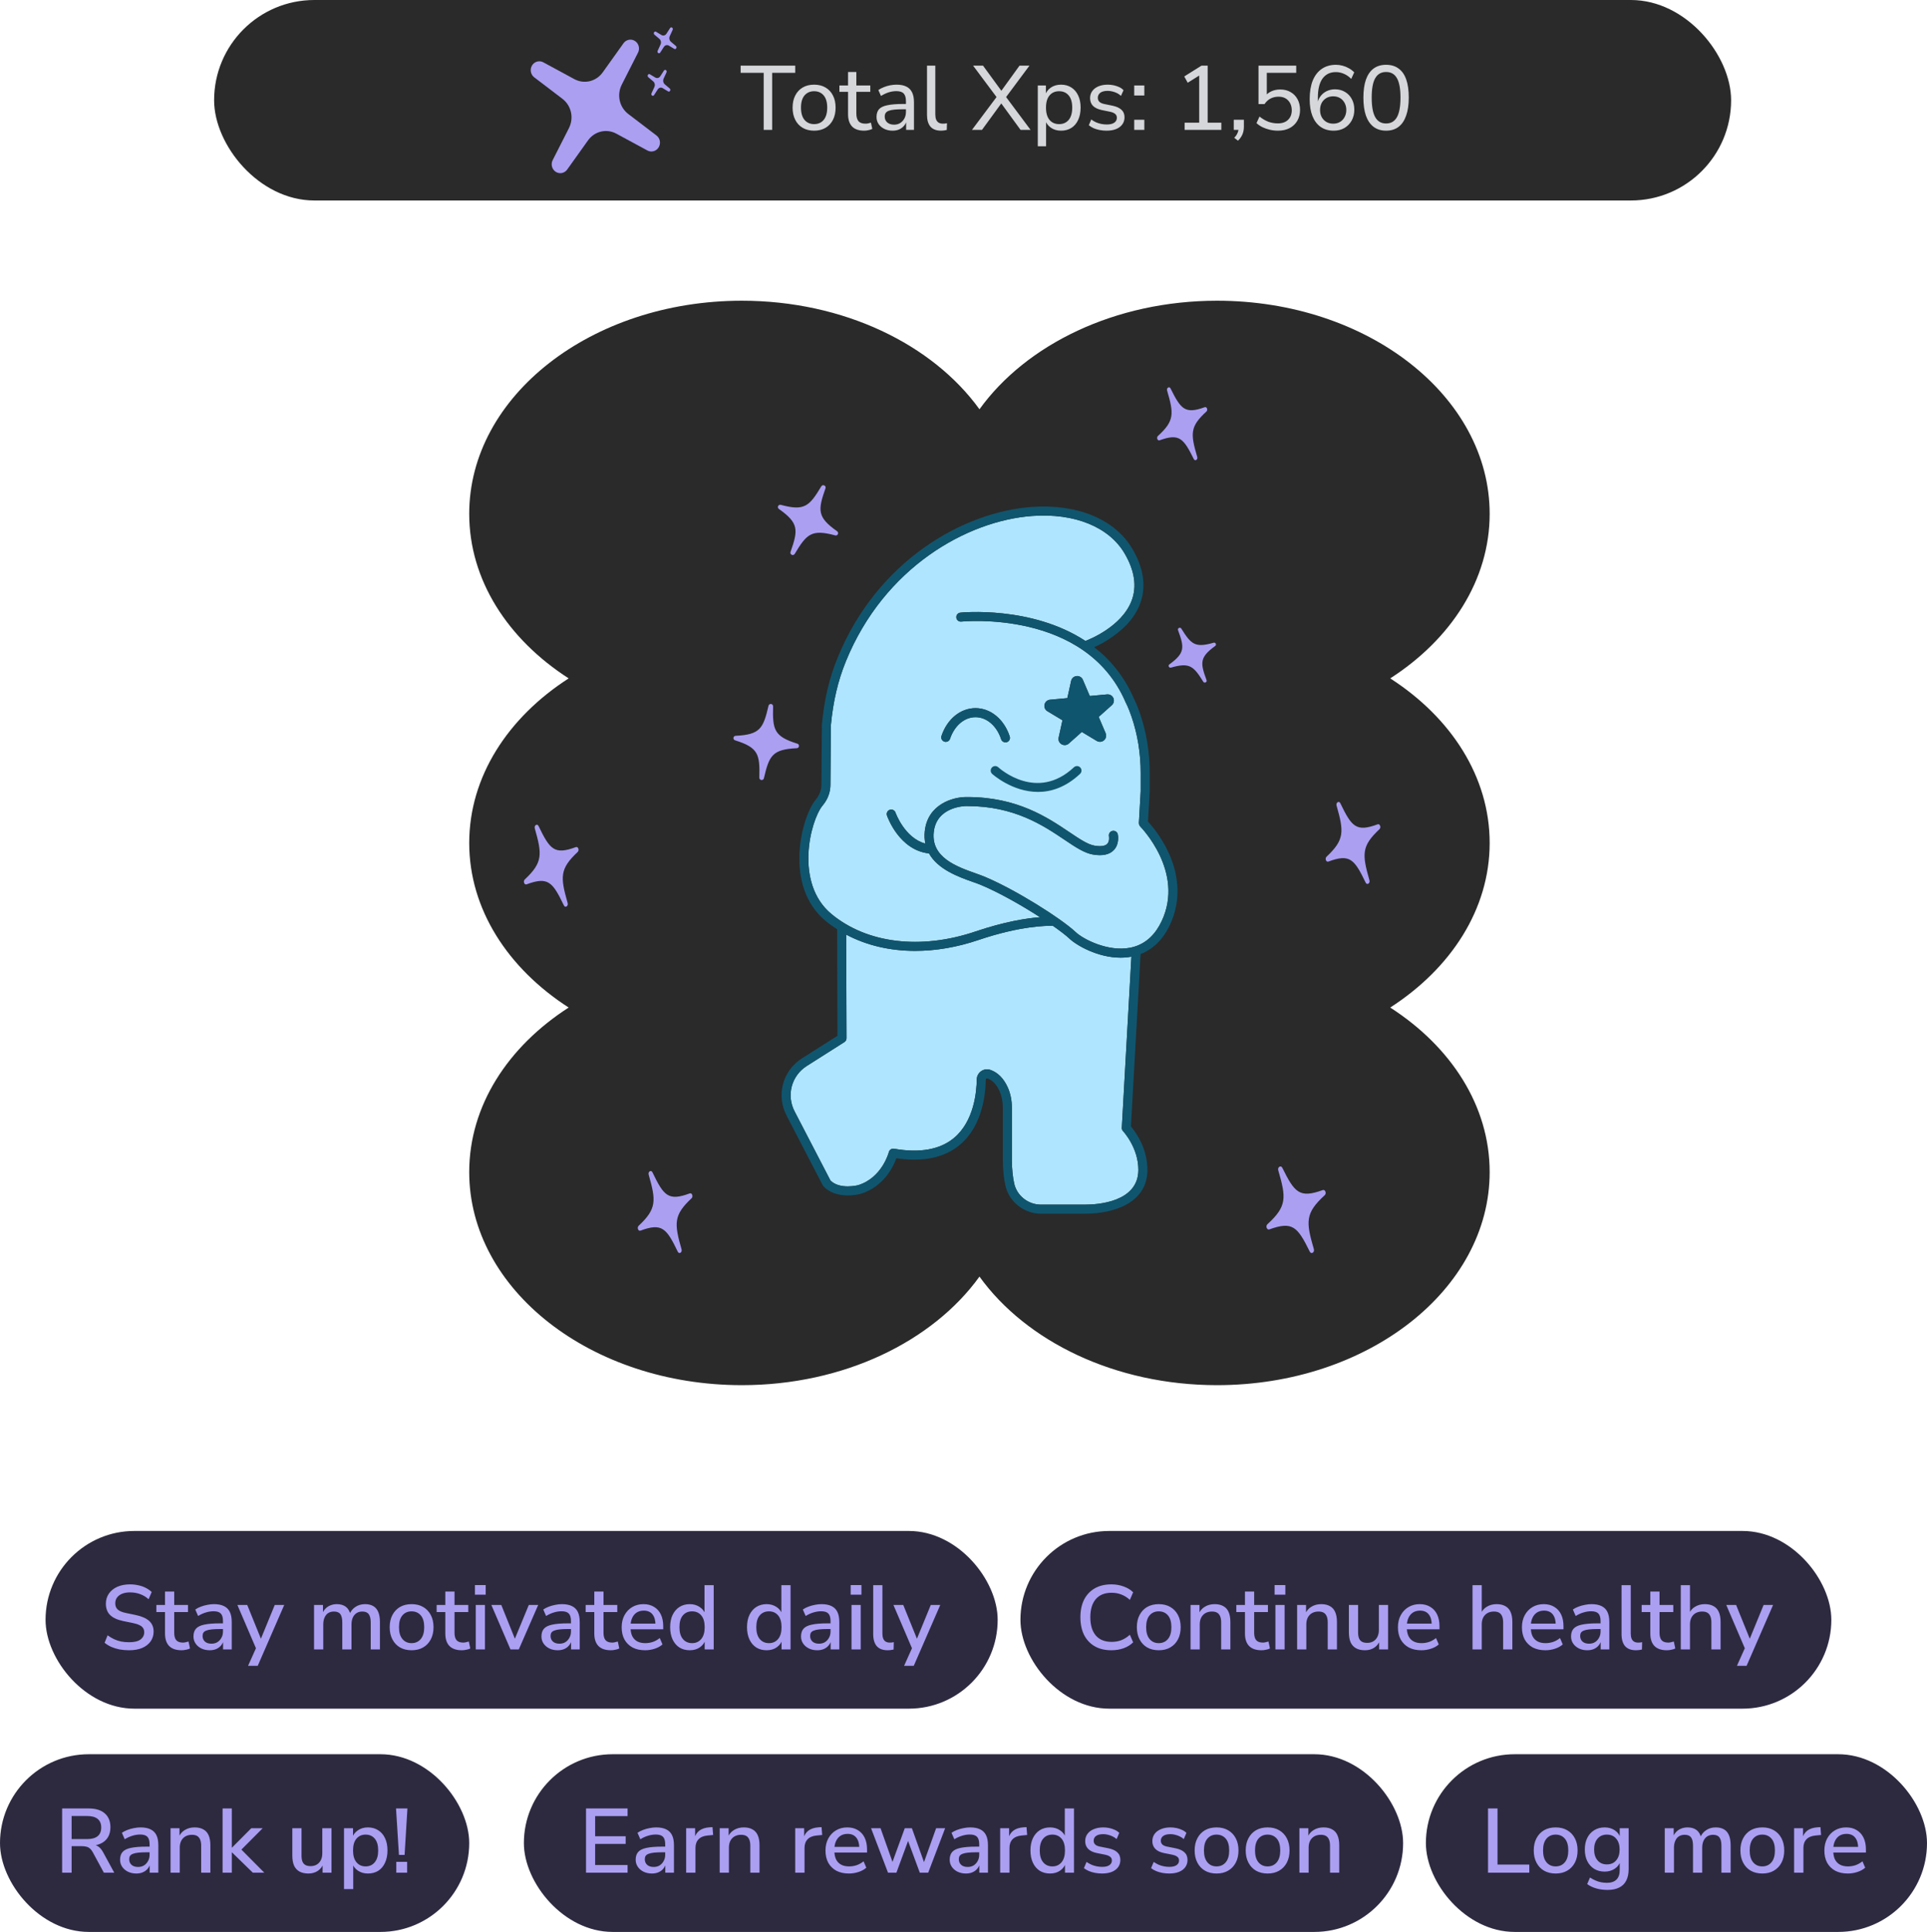 <svg width="423" height="424" viewBox="0 0 423 424" fill="none" xmlns="http://www.w3.org/2000/svg">
<path d="M305.17 221.125C318.498 229.699 327 242.687 327 257.234C327 283.069 300.202 304 267.156 304C244.775 304 225.262 294.405 215.006 280.177C204.738 294.405 185.225 304 162.844 304C129.798 304 103 283.069 103 257.234C103 242.687 111.502 229.699 124.83 221.125C111.502 212.54 103 199.553 103 185.005C103 170.457 111.502 157.46 124.83 148.885C111.502 140.311 103 127.314 103 112.766C103 86.942 129.798 66 162.844 66C185.225 66 204.738 75.605 215.006 89.823C225.262 75.605 244.775 66 267.156 66C300.202 66 327 86.942 327 112.766C327 127.314 318.498 140.311 305.17 148.885C318.498 157.46 327 170.457 327 185.005C327 199.553 318.498 212.54 305.17 221.125Z" fill="#2A2A2A"/>
<path d="M250.271 181.357C250.216 181.3 250.181 181.23 250.14 181.16C250.115 181.119 250.084 181.082 250.066 181.036C250.039 180.967 250.033 180.891 250.023 180.814C250.014 180.763 250 180.714 250 180.66C250 180.646 249.994 180.634 249.994 180.619L250.391 173.624V169.657C250.391 165.332 249.714 161.166 248.38 157.274C247.675 155.217 247.161 154.288 247.157 154.279C247.141 154.249 247.122 154.214 247.108 154.181C238.362 133.666 211.288 136.392 211.017 136.425C210.472 136.482 209.983 136.092 209.923 135.549C209.863 135.007 210.254 134.515 210.799 134.456C211.008 134.431 226.382 132.881 238.253 140.666C238.285 140.653 238.32 140.639 238.353 140.631C238.925 140.419 246.205 137.597 248.397 131.851C249.589 128.731 249.073 125.239 246.865 121.473C243.453 115.652 235.895 112.574 226.624 113.236C212.297 114.264 194.081 124.525 185.682 145.13C183.939 149.406 182.893 153.852 182.387 159.122L182.284 172.265C182.274 173.579 181.889 174.858 181.174 175.959L181.084 176.099C180.932 176.335 180.757 176.553 180.58 176.773L180.514 176.855C177.873 180.153 174.362 193.81 182.475 200.57C190.266 207.062 202.095 208.507 214.12 204.435C220.583 202.246 225.379 201.522 228.296 201.298C224.297 198.718 219.354 195.906 215.395 194.25C214.842 194.019 214.18 193.785 213.459 193.528C210.412 192.447 205.892 190.825 203.925 187.3C197.401 186.591 194.811 179.306 194.7 178.985C194.523 178.467 194.798 177.906 195.314 177.727C195.83 177.55 196.395 177.824 196.572 178.34C196.593 178.401 198.572 183.922 203.119 185.141C202.949 184.317 202.889 183.419 202.996 182.424C203.627 176.492 209.204 174.925 212.065 174.925C212.157 174.925 212.252 174.925 212.344 174.925C223.278 174.925 229.905 179.382 234.756 182.644C236.997 184.151 238.766 185.341 240.257 185.594C241.615 185.822 242.582 185.69 243.052 185.207C243.624 184.619 243.428 183.53 243.426 183.52C243.322 182.985 243.665 182.463 244.199 182.352C244.73 182.245 245.254 182.58 245.367 183.113C245.385 183.197 245.794 185.209 244.489 186.57C243.531 187.569 241.996 187.898 239.926 187.546C238.014 187.222 236.088 185.927 233.648 184.288C229.011 181.168 222.672 176.907 212.33 176.907C212.244 176.907 212.155 176.907 212.069 176.907C211.8 176.907 205.563 177.001 204.965 182.634C204.373 188.198 210.005 190.198 214.118 191.66C214.879 191.929 215.576 192.178 216.155 192.422C222.877 195.232 232.914 201.553 236.113 204.564C237.819 206.17 243.235 208.92 248.035 208.007C248.384 207.942 248.724 207.851 249.054 207.748C249.079 207.738 249.106 207.736 249.133 207.728C251.671 206.916 253.645 205.041 255.007 202.139C260.087 191.325 250.38 181.478 250.282 181.382C250.273 181.374 250.271 181.363 250.263 181.355L250.271 181.357ZM208.544 162.144C208.369 162.662 207.806 162.941 207.288 162.765C206.77 162.59 206.49 162.027 206.667 161.509C207.917 157.807 210.85 155.414 214.137 155.414C217.424 155.414 220.423 157.856 221.65 161.636C221.818 162.156 221.535 162.715 221.013 162.884C220.912 162.917 220.807 162.933 220.706 162.933C220.289 162.933 219.901 162.666 219.763 162.247C218.807 159.299 216.597 157.396 214.135 157.396C211.672 157.396 209.516 159.26 208.542 162.142L208.544 162.144ZM244.057 154.765L241.174 157.336L242.701 160.915C242.933 161.457 242.789 162.082 242.343 162.471C241.897 162.859 241.256 162.915 240.75 162.611L237.471 160.637L234.614 163.184C234.359 163.412 234.037 163.529 233.71 163.529C233.475 163.529 233.237 163.468 233.023 163.342C232.513 163.044 232.257 162.454 232.384 161.877L233.221 158.078L229.911 156.086C229.405 155.782 229.157 155.192 229.288 154.619C229.42 154.045 229.901 153.624 230.487 153.568L234.294 153.213L235.126 149.434C235.254 148.855 235.737 148.429 236.327 148.374C236.925 148.312 237.469 148.647 237.702 149.194L239.219 152.752L243.026 152.397C243.62 152.347 244.162 152.668 244.399 153.206C244.633 153.745 244.497 154.37 244.057 154.762V154.765Z" fill="#B0E5FF"/>
<path d="M234.761 206.007C234.008 205.3 232.726 204.312 231.132 203.199C229.897 203.154 224.094 203.15 214.758 206.312C210.045 207.909 205.348 208.694 200.881 208.694C195.349 208.694 190.176 207.477 185.744 205.117L185.818 227.862C185.818 228.203 185.645 228.52 185.357 228.703L177.102 233.944C173.731 236.084 172.582 240.376 174.428 243.928L182.299 259.092C184.352 261.135 188.32 260.128 188.359 260.116C193.654 258.477 195.097 252.907 195.111 252.849C195.236 252.344 195.728 252.021 196.244 252.109C201.907 253.098 206.336 252.307 209.403 249.756C213.837 246.068 214.38 239.552 214.406 236.923C214.415 236.191 214.779 235.507 215.377 235.087C215.969 234.674 216.725 234.571 217.401 234.81C219.021 235.363 220.347 236.703 221.227 238.68C221.817 240.004 222.115 241.498 222.115 243.126V254.652C222.133 256.609 222.308 258.337 222.635 259.785C223.245 262.449 225.71 264.383 228.497 264.383H238.189C240.925 264.383 249.852 263.836 249.883 256.788C249.91 251.873 246.555 248.286 246.52 248.251C246.331 248.054 246.233 247.784 246.247 247.511L248.352 209.964C247.558 210.112 246.765 210.18 245.98 210.18C240.96 210.18 236.321 207.479 234.758 206.007H234.761Z" fill="#B0E5FF"/>
<path d="M266.401 141.058C262.318 142.234 261.457 141.399 259.315 137.96C259.06 137.549 258.427 137.86 258.596 138.312C260 142.113 260.131 143.305 256.698 145.809C256.332 146.076 256.612 146.645 257.048 146.52C261.13 145.344 261.991 146.179 264.133 149.617C264.388 150.029 265.021 149.718 264.853 149.266C263.449 145.465 263.317 144.273 266.75 141.769C267.116 141.502 266.836 140.933 266.401 141.058Z" fill="#AB9FF2"/>
<path d="M175.027 163.215C169.9 161.62 169.571 160.14 169.703 155.022C169.719 154.411 168.837 154.298 168.697 154.894C167.538 159.881 166.848 161.229 161.487 161.486C160.915 161.513 160.814 162.31 161.359 162.479C166.486 164.074 166.815 165.554 166.683 170.672C166.667 171.283 167.548 171.396 167.688 170.8C168.848 165.813 169.538 164.465 174.899 164.208C175.471 164.181 175.571 163.383 175.027 163.215Z" fill="#AB9FF2"/>
<path d="M183.759 116.595C179.369 113.505 179.509 111.995 181.204 107.164C181.407 106.588 180.602 106.21 180.286 106.734C177.654 111.126 176.583 112.197 171.402 110.798C170.849 110.648 170.509 111.377 170.976 111.704C175.366 114.794 175.226 116.304 173.531 121.135C173.328 121.711 174.133 122.089 174.449 121.565C177.081 117.174 178.152 116.102 183.334 117.501C183.886 117.651 184.226 116.922 183.759 116.595Z" fill="#AB9FF2"/>
<path d="M219.765 162.249C219.901 162.668 220.29 162.935 220.709 162.935C220.81 162.935 220.912 162.919 221.015 162.886C221.535 162.717 221.821 162.158 221.652 161.638C220.425 157.858 217.478 155.416 214.139 155.416C210.801 155.416 207.919 157.809 206.669 161.511C206.495 162.029 206.772 162.592 207.29 162.767C207.808 162.944 208.371 162.664 208.546 162.146C209.52 159.262 211.716 157.4 214.139 157.4C216.563 157.4 218.81 159.305 219.767 162.251L219.765 162.249Z" fill="#10556E"/>
<path d="M235.735 168.395C227.624 175.99 219.472 168.701 219.13 168.389C218.726 168.019 218.101 168.045 217.731 168.448C217.361 168.851 217.385 169.476 217.788 169.846C217.854 169.906 222.177 173.803 227.852 173.803C230.713 173.803 233.916 172.812 237.09 169.84C237.489 169.466 237.509 168.839 237.135 168.44C236.763 168.041 236.134 168.021 235.735 168.395Z" fill="#10556E"/>
<path d="M243.028 152.398L239.221 152.754L237.704 149.196C237.472 148.649 236.925 148.314 236.329 148.376C235.739 148.431 235.256 148.857 235.128 149.436L234.296 153.214L230.489 153.57C229.903 153.626 229.422 154.047 229.29 154.62C229.159 155.194 229.41 155.784 229.913 156.088L233.223 158.08L232.386 161.879C232.259 162.456 232.516 163.046 233.025 163.344C233.239 163.47 233.478 163.531 233.712 163.531C234.037 163.531 234.359 163.414 234.616 163.186L237.474 160.639L240.752 162.612C241.258 162.917 241.899 162.861 242.345 162.473C242.791 162.084 242.935 161.457 242.703 160.917L241.176 157.338L244.06 154.766C244.499 154.376 244.635 153.749 244.401 153.21C244.166 152.672 243.624 152.351 243.028 152.4V152.398Z" fill="#10556E"/>
<path d="M251.999 180.305L252.373 173.682V169.659C252.373 165.116 251.662 160.734 250.258 156.633C249.576 154.637 249.045 153.603 248.916 153.36C246.803 148.425 243.707 144.762 240.184 142.036C242.379 141.099 245.894 138.949 248.168 136.129C250.7 132.986 252.828 127.72 248.579 120.47C244.776 113.982 236.519 110.537 226.488 111.259C211.548 112.33 192.571 122.988 183.852 144.38C182.035 148.838 180.943 153.463 180.415 159.017L180.308 172.247C180.3 173.182 180.026 174.093 179.517 174.88L179.426 175.02C179.309 175.199 179.175 175.365 179.04 175.532L178.97 175.618C175.93 179.41 171.979 194.404 181.208 202.095C182.016 202.768 182.875 203.372 183.757 203.943L183.833 227.325L176.041 232.275C171.796 234.972 170.347 240.376 172.67 244.845L180.606 260.136C180.647 260.216 180.701 260.29 180.762 260.356C183.603 263.39 188.653 262.091 188.904 262.023C193.992 260.45 196.078 256.091 196.761 254.204C202.621 255.067 207.299 254.086 210.67 251.283C215.739 247.067 216.358 239.852 216.389 236.947C216.389 236.82 216.467 236.748 216.512 236.715C216.562 236.68 216.642 236.647 216.753 236.684C217.863 237.062 218.759 238.006 219.419 239.49C219.894 240.559 220.136 241.782 220.136 243.13V254.664C220.155 256.771 220.348 258.642 220.708 260.228C221.522 263.787 224.8 266.368 228.5 266.368H238.192C244.784 266.368 251.837 263.854 251.868 256.802C251.894 251.936 249.175 248.308 248.252 247.219L250.373 209.38C253.142 208.311 255.309 206.18 256.809 202.988C259.167 197.968 259.021 192.387 256.388 186.849C254.797 183.503 252.77 181.141 251.999 180.307V180.305ZM246.25 247.511C246.234 247.784 246.334 248.053 246.523 248.251C246.556 248.286 249.913 251.873 249.886 256.787C249.857 263.836 240.928 264.383 238.192 264.383H228.5C225.713 264.383 223.248 262.448 222.638 259.784C222.311 258.339 222.134 256.609 222.118 254.652V243.126C222.118 241.5 221.82 240.004 221.23 238.68C220.35 236.701 219.024 235.36 217.404 234.81C216.728 234.571 215.972 234.674 215.38 235.087C214.779 235.506 214.418 236.191 214.41 236.923C214.383 239.552 213.84 246.068 209.406 249.755C206.339 252.306 201.912 253.098 196.247 252.109C195.731 252.021 195.239 252.343 195.114 252.849C195.1 252.905 193.657 258.477 188.362 260.115C188.323 260.126 184.355 261.133 182.302 259.092L174.431 243.928C172.585 240.378 173.734 236.086 177.105 233.944L185.36 228.703C185.648 228.52 185.821 228.203 185.821 227.862L185.747 205.117C190.179 207.477 195.35 208.694 200.884 208.694C205.351 208.694 210.046 207.909 214.761 206.311C224.097 203.15 229.9 203.154 231.135 203.197C232.726 204.309 234.011 205.298 234.764 206.005C236.326 207.475 240.965 210.178 245.985 210.178C246.77 210.178 247.563 210.11 248.357 209.962L246.252 247.509L246.25 247.511ZM255.015 202.141C253.652 205.043 251.679 206.918 249.14 207.73C249.113 207.738 249.087 207.74 249.062 207.75C248.731 207.853 248.392 207.944 248.042 208.009C243.243 208.922 237.826 206.172 236.12 204.566C232.922 201.555 222.885 195.236 216.163 192.424C215.581 192.182 214.886 191.933 214.126 191.662C210.013 190.2 204.383 188.2 204.972 182.636C205.571 177.003 211.807 176.911 212.076 176.909C212.165 176.909 212.251 176.909 212.338 176.909C222.677 176.909 229.016 181.172 233.656 184.29C236.093 185.931 238.02 187.226 239.933 187.548C242.003 187.9 243.539 187.571 244.497 186.572C245.802 185.211 245.393 183.199 245.374 183.115C245.261 182.582 244.737 182.245 244.207 182.354C243.674 182.463 243.329 182.987 243.434 183.522C243.434 183.532 243.631 184.621 243.06 185.209C242.589 185.692 241.623 185.826 240.264 185.596C238.774 185.343 237.004 184.153 234.764 182.646C229.912 179.384 223.285 174.927 212.352 174.927C212.259 174.927 212.165 174.927 212.072 174.927C209.211 174.927 203.634 176.494 203.003 182.426C202.898 183.421 202.958 184.319 203.127 185.143C198.578 183.926 196.6 178.403 196.58 178.342C196.401 177.826 195.838 177.552 195.322 177.729C194.804 177.908 194.528 178.469 194.707 178.987C194.816 179.308 197.406 186.593 203.932 187.302C205.9 190.827 210.422 192.449 213.466 193.53C214.187 193.787 214.849 194.021 215.402 194.252C219.361 195.908 224.305 198.72 228.303 201.3C225.386 201.524 220.591 202.248 214.128 204.437C202.103 208.509 190.273 207.064 182.483 200.572C174.369 193.812 177.88 180.153 180.522 176.857L180.588 176.773C180.762 176.555 180.937 176.335 181.091 176.099L181.182 175.959C181.897 174.855 182.281 173.579 182.292 172.265L182.394 159.122C182.9 153.85 183.946 149.404 185.689 145.13C194.088 124.525 212.303 114.264 226.632 113.236C235.9 112.574 243.459 115.651 246.873 121.473C249.08 125.239 249.596 128.729 248.404 131.851C246.211 137.596 238.932 140.419 238.361 140.63C238.326 140.639 238.293 140.653 238.26 140.665C226.389 132.883 211.016 134.433 210.806 134.456C210.261 134.515 209.871 135.007 209.93 135.549C209.99 136.094 210.479 136.482 211.024 136.425C211.295 136.392 238.369 133.666 247.115 154.181C247.13 154.214 247.146 154.246 247.165 154.279C247.169 154.288 247.685 155.217 248.388 157.274C249.72 161.167 250.396 165.334 250.396 169.657V173.624L250.001 180.619C250.001 180.634 250.007 180.646 250.007 180.66C250.007 180.712 250.022 180.761 250.03 180.814C250.04 180.89 250.047 180.967 250.073 181.036C250.09 181.082 250.123 181.119 250.147 181.16C250.186 181.23 250.223 181.3 250.279 181.357C250.287 181.365 250.289 181.376 250.297 181.384C250.396 181.482 260.102 191.329 255.023 202.141H255.015Z" fill="#10556E"/>
<path d="M264.822 90.318C265.208 89.964 264.911 89.2 264.452 89.368C260.123 90.933 259.218 89.815 256.95 85.252C256.683 84.712 256.016 85.121 256.194 85.718C257.677 90.784 257.825 92.367 254.178 95.682C253.792 96.036 254.089 96.8 254.548 96.632C258.877 95.067 259.782 96.185 262.05 100.748C262.317 101.288 262.984 100.879 262.806 100.283C261.323 95.216 261.175 93.633 264.822 90.318Z" fill="#AB9FF2"/>
<path d="M151.806 262.983C152.227 262.585 151.903 261.725 151.402 261.914C146.679 263.674 145.693 262.417 143.218 257.283C142.927 256.676 142.199 257.137 142.393 257.807C144.011 263.507 144.172 265.288 140.194 269.017C139.773 269.415 140.097 270.275 140.598 270.086C145.321 268.326 146.307 269.583 148.782 274.717C149.073 275.324 149.801 274.863 149.607 274.193C147.989 268.493 147.828 266.712 151.806 262.983Z" fill="#AB9FF2"/>
<path d="M126.806 186.983C127.227 186.585 126.903 185.725 126.402 185.914C121.679 187.674 120.693 186.417 118.218 181.283C117.927 180.676 117.199 181.137 117.393 181.807C119.011 187.507 119.172 189.288 115.194 193.017C114.773 193.415 115.097 194.275 115.598 194.086C120.321 192.326 121.307 193.583 123.782 198.717C124.073 199.324 124.801 198.863 124.607 198.193C122.989 192.493 122.828 190.712 126.806 186.983Z" fill="#AB9FF2"/>
<path d="M302.806 181.983C303.227 181.585 302.903 180.725 302.402 180.914C297.679 182.674 296.693 181.417 294.218 176.283C293.927 175.676 293.199 176.137 293.393 176.807C295.011 182.507 295.172 184.288 291.194 188.017C290.773 188.415 291.097 189.275 291.598 189.086C296.321 187.326 297.307 188.583 299.782 193.717C300.073 194.324 300.801 193.863 300.607 193.193C298.989 187.493 298.828 185.712 302.806 181.983Z" fill="#AB9FF2"/>
<path d="M290.79 262.315C291.246 261.895 290.895 260.988 290.352 261.187C285.236 263.045 284.167 261.718 281.486 256.299C281.171 255.658 280.383 256.144 280.593 256.852C282.345 262.868 282.52 264.748 278.21 268.685C277.754 269.105 278.105 270.012 278.648 269.813C283.764 267.955 284.833 269.282 287.514 274.701C287.829 275.342 288.617 274.856 288.407 274.148C286.655 268.132 286.48 266.252 290.79 262.315Z" fill="#AB9FF2"/>
<rect x="10" y="336" width="209" height="39" rx="19.5" fill="#2D2A40"/>
<path d="M28.34 362.18C27.607 362.18 26.907 362.12 26.24 362C25.587 361.867 24.98 361.68 24.42 361.44C23.873 361.187 23.387 360.887 22.96 360.54L23.62 358.9C24.073 359.233 24.54 359.513 25.02 359.74C25.5 359.967 26.013 360.14 26.56 360.26C27.107 360.367 27.7 360.42 28.34 360.42C29.473 360.42 30.307 360.22 30.84 359.82C31.387 359.407 31.66 358.873 31.66 358.22C31.66 357.86 31.573 357.553 31.4 357.3C31.24 357.047 30.973 356.833 30.6 356.66C30.227 356.473 29.74 356.32 29.14 356.2L27 355.76C25.733 355.493 24.787 355.053 24.16 354.44C23.547 353.827 23.24 353 23.24 351.96C23.24 351.107 23.467 350.36 23.92 349.72C24.373 349.08 24.993 348.587 25.78 348.24C26.58 347.893 27.5 347.72 28.54 347.72C29.18 347.72 29.787 347.787 30.36 347.92C30.947 348.04 31.487 348.227 31.98 348.48C32.487 348.733 32.927 349.04 33.3 349.4L32.62 350.98C32.047 350.473 31.427 350.1 30.76 349.86C30.093 349.607 29.347 349.48 28.52 349.48C27.867 349.48 27.293 349.58 26.8 349.78C26.32 349.98 25.947 350.26 25.68 350.62C25.427 350.98 25.3 351.407 25.3 351.9C25.3 352.46 25.48 352.907 25.84 353.24C26.2 353.573 26.8 353.827 27.64 354L29.76 354.44C31.093 354.72 32.087 355.153 32.74 355.74C33.393 356.327 33.72 357.107 33.72 358.08C33.72 358.893 33.5 359.613 33.06 360.24C32.62 360.853 32 361.333 31.2 361.68C30.4 362.013 29.447 362.18 28.34 362.18ZM39.863 362.18C38.65 362.18 37.736 361.867 37.123 361.24C36.523 360.613 36.223 359.707 36.223 358.52V353.8H34.323V352.24H36.223V349.3H38.243V352.24H41.263V353.8H38.243V358.36C38.243 359.067 38.389 359.6 38.683 359.96C38.989 360.32 39.483 360.5 40.163 360.5C40.363 360.5 40.563 360.473 40.763 360.42C40.976 360.367 41.183 360.313 41.383 360.26L41.703 361.78C41.503 361.9 41.223 361.993 40.863 362.06C40.516 362.14 40.183 362.18 39.863 362.18ZM46.028 362.18C45.347 362.18 44.734 362.047 44.188 361.78C43.654 361.513 43.234 361.153 42.928 360.7C42.621 360.247 42.468 359.733 42.468 359.16C42.468 358.44 42.648 357.873 43.008 357.46C43.381 357.033 43.987 356.733 44.828 356.56C45.681 356.373 46.828 356.28 48.267 356.28H49.208V357.52H48.288C47.568 357.52 46.961 357.547 46.468 357.6C45.974 357.653 45.581 357.74 45.288 357.86C44.994 357.967 44.781 358.12 44.648 358.32C44.528 358.52 44.468 358.76 44.468 359.04C44.468 359.547 44.641 359.96 44.987 360.28C45.334 360.587 45.814 360.74 46.428 360.74C46.921 360.74 47.354 360.627 47.727 360.4C48.101 360.16 48.394 359.84 48.608 359.44C48.834 359.04 48.947 358.58 48.947 358.06V355.76C48.947 355 48.788 354.453 48.468 354.12C48.148 353.787 47.621 353.62 46.888 353.62C46.328 353.62 45.767 353.707 45.208 353.88C44.648 354.04 44.074 354.3 43.487 354.66L42.867 353.24C43.214 353 43.614 352.793 44.068 352.62C44.521 352.447 44.994 352.313 45.487 352.22C45.994 352.113 46.481 352.06 46.947 352.06C47.841 352.06 48.574 352.2 49.148 352.48C49.734 352.76 50.167 353.187 50.447 353.76C50.727 354.333 50.867 355.073 50.867 355.98V362H48.968V359.82H49.148C49.041 360.313 48.841 360.74 48.547 361.1C48.267 361.447 47.914 361.713 47.487 361.9C47.061 362.087 46.574 362.18 46.028 362.18ZM54.452 365.6L56.372 361.32V362.18L52.112 352.24H54.272L57.552 360.34H56.992L60.312 352.24H62.392L56.572 365.6H54.452ZM68.937 362V352.24H70.897V354.32H70.677C70.85 353.84 71.09 353.433 71.397 353.1C71.703 352.767 72.07 352.513 72.497 352.34C72.937 352.153 73.417 352.06 73.937 352.06C74.75 352.06 75.41 352.253 75.917 352.64C76.423 353.027 76.77 353.62 76.957 354.42H76.677C76.93 353.687 77.363 353.113 77.977 352.7C78.59 352.273 79.303 352.06 80.117 352.06C80.863 352.06 81.477 352.207 81.957 352.5C82.437 352.78 82.797 353.213 83.037 353.8C83.277 354.373 83.397 355.1 83.397 355.98V362H81.377V356.08C81.377 355.253 81.23 354.647 80.937 354.26C80.657 353.873 80.19 353.68 79.537 353.68C79.057 353.68 78.637 353.793 78.277 354.02C77.917 354.247 77.637 354.58 77.437 355.02C77.25 355.447 77.157 355.953 77.157 356.54V362H75.137V356.08C75.137 355.253 74.997 354.647 74.717 354.26C74.437 353.873 73.97 353.68 73.317 353.68C72.823 353.68 72.397 353.793 72.037 354.02C71.69 354.247 71.423 354.58 71.237 355.02C71.05 355.447 70.957 355.953 70.957 356.54V362H68.937ZM90.361 362.18C89.374 362.18 88.521 361.973 87.801 361.56C87.094 361.147 86.541 360.56 86.141 359.8C85.741 359.04 85.541 358.147 85.541 357.12C85.541 356.08 85.741 355.187 86.141 354.44C86.541 353.68 87.094 353.093 87.801 352.68C88.521 352.267 89.374 352.06 90.361 352.06C91.334 352.06 92.174 352.267 92.881 352.68C93.601 353.093 94.161 353.68 94.561 354.44C94.961 355.2 95.161 356.093 95.161 357.12C95.161 358.147 94.961 359.04 94.561 359.8C94.161 360.56 93.601 361.147 92.881 361.56C92.174 361.973 91.334 362.18 90.361 362.18ZM90.341 360.62C91.181 360.62 91.854 360.32 92.361 359.72C92.867 359.12 93.121 358.253 93.121 357.12C93.121 355.973 92.867 355.107 92.361 354.52C91.854 353.933 91.181 353.64 90.341 353.64C89.514 353.64 88.847 353.933 88.341 354.52C87.834 355.107 87.581 355.973 87.581 357.12C87.581 358.253 87.834 359.12 88.341 359.72C88.847 360.32 89.514 360.62 90.341 360.62ZM101.392 362.18C100.178 362.18 99.265 361.867 98.652 361.24C98.052 360.613 97.752 359.707 97.752 358.52V353.8H95.852V352.24H97.752V349.3H99.772V352.24H102.792V353.8H99.772V358.36C99.772 359.067 99.918 359.6 100.212 359.96C100.518 360.32 101.012 360.5 101.692 360.5C101.892 360.5 102.092 360.473 102.292 360.42C102.505 360.367 102.712 360.313 102.912 360.26L103.232 361.78C103.032 361.9 102.752 361.993 102.392 362.06C102.045 362.14 101.712 362.18 101.392 362.18ZM104.256 349.98V347.88H106.616V349.98H104.256ZM104.436 362V352.24H106.456V362H104.436ZM112.06 362L107.86 352.24H110.04L113.3 360.34H112.74L116.08 352.24H118.14L113.88 362H112.06ZM122.415 362.18C121.735 362.18 121.122 362.047 120.575 361.78C120.042 361.513 119.622 361.153 119.315 360.7C119.008 360.247 118.855 359.733 118.855 359.16C118.855 358.44 119.035 357.873 119.395 357.46C119.768 357.033 120.375 356.733 121.215 356.56C122.068 356.373 123.215 356.28 124.655 356.28H125.595V357.52H124.675C123.955 357.52 123.348 357.547 122.855 357.6C122.362 357.653 121.968 357.74 121.675 357.86C121.382 357.967 121.168 358.12 121.035 358.32C120.915 358.52 120.855 358.76 120.855 359.04C120.855 359.547 121.028 359.96 121.375 360.28C121.722 360.587 122.202 360.74 122.815 360.74C123.308 360.74 123.742 360.627 124.115 360.4C124.488 360.16 124.782 359.84 124.995 359.44C125.222 359.04 125.335 358.58 125.335 358.06V355.76C125.335 355 125.175 354.453 124.855 354.12C124.535 353.787 124.008 353.62 123.275 353.62C122.715 353.62 122.155 353.707 121.595 353.88C121.035 354.04 120.462 354.3 119.875 354.66L119.255 353.24C119.602 353 120.002 352.793 120.455 352.62C120.908 352.447 121.382 352.313 121.875 352.22C122.382 352.113 122.868 352.06 123.335 352.06C124.228 352.06 124.962 352.2 125.535 352.48C126.122 352.76 126.555 353.187 126.835 353.76C127.115 354.333 127.255 355.073 127.255 355.98V362H125.355V359.82H125.535C125.428 360.313 125.228 360.74 124.935 361.1C124.655 361.447 124.302 361.713 123.875 361.9C123.448 362.087 122.962 362.18 122.415 362.18ZM134.097 362.18C132.884 362.18 131.971 361.867 131.357 361.24C130.757 360.613 130.457 359.707 130.457 358.52V353.8H128.557V352.24H130.457V349.3H132.477V352.24H135.497V353.8H132.477V358.36C132.477 359.067 132.624 359.6 132.917 359.96C133.224 360.32 133.717 360.5 134.397 360.5C134.597 360.5 134.797 360.473 134.997 360.42C135.211 360.367 135.417 360.313 135.617 360.26L135.937 361.78C135.737 361.9 135.457 361.993 135.097 362.06C134.751 362.14 134.417 362.18 134.097 362.18ZM141.624 362.18C140.558 362.18 139.638 361.98 138.864 361.58C138.104 361.167 137.511 360.587 137.084 359.84C136.671 359.08 136.464 358.18 136.464 357.14C136.464 356.127 136.671 355.24 137.084 354.48C137.498 353.72 138.064 353.127 138.784 352.7C139.504 352.273 140.324 352.06 141.244 352.06C142.151 352.06 142.924 352.26 143.564 352.66C144.218 353.047 144.718 353.6 145.064 354.32C145.411 355.04 145.584 355.9 145.584 356.9V357.58H138.064V356.34H144.224L143.884 356.62C143.884 355.62 143.664 354.847 143.224 354.3C142.784 353.753 142.151 353.48 141.324 353.48C140.698 353.48 140.164 353.627 139.724 353.92C139.298 354.213 138.971 354.62 138.744 355.14C138.518 355.66 138.404 356.267 138.404 356.96V357.08C138.404 357.853 138.524 358.507 138.764 359.04C139.018 359.56 139.384 359.953 139.864 360.22C140.344 360.487 140.938 360.62 141.644 360.62C142.204 360.62 142.751 360.533 143.284 360.36C143.831 360.173 144.344 359.887 144.824 359.5L145.424 360.9C144.984 361.3 144.418 361.613 143.724 361.84C143.031 362.067 142.331 362.18 141.624 362.18ZM151.406 362.18C150.553 362.18 149.8 361.98 149.146 361.58C148.506 361.167 148.006 360.58 147.646 359.82C147.286 359.047 147.106 358.147 147.106 357.12C147.106 356.067 147.286 355.167 147.646 354.42C148.006 353.673 148.506 353.093 149.146 352.68C149.8 352.267 150.553 352.06 151.406 352.06C152.26 352.06 152.993 352.273 153.606 352.7C154.233 353.113 154.653 353.673 154.866 354.38H154.646V347.9H156.666V362H154.686V359.8H154.886C154.673 360.52 154.253 361.1 153.626 361.54C153.013 361.967 152.273 362.18 151.406 362.18ZM151.926 360.62C152.753 360.62 153.42 360.32 153.926 359.72C154.433 359.12 154.686 358.253 154.686 357.12C154.686 355.973 154.433 355.107 153.926 354.52C153.42 353.933 152.753 353.64 151.926 353.64C151.086 353.64 150.413 353.933 149.906 354.52C149.4 355.107 149.146 355.973 149.146 357.12C149.146 358.253 149.4 359.12 149.906 359.72C150.413 360.32 151.086 360.62 151.926 360.62ZM168.277 362.18C167.423 362.18 166.67 361.98 166.017 361.58C165.377 361.167 164.877 360.58 164.517 359.82C164.157 359.047 163.977 358.147 163.977 357.12C163.977 356.067 164.157 355.167 164.517 354.42C164.877 353.673 165.377 353.093 166.017 352.68C166.67 352.267 167.423 352.06 168.277 352.06C169.13 352.06 169.863 352.273 170.477 352.7C171.103 353.113 171.523 353.673 171.737 354.38H171.517V347.9H173.537V362H171.557V359.8H171.757C171.543 360.52 171.123 361.1 170.497 361.54C169.883 361.967 169.143 362.18 168.277 362.18ZM168.797 360.62C169.623 360.62 170.29 360.32 170.797 359.72C171.303 359.12 171.557 358.253 171.557 357.12C171.557 355.973 171.303 355.107 170.797 354.52C170.29 353.933 169.623 353.64 168.797 353.64C167.957 353.64 167.283 353.933 166.777 354.52C166.27 355.107 166.017 355.973 166.017 357.12C166.017 358.253 166.27 359.12 166.777 359.72C167.283 360.32 167.957 360.62 168.797 360.62ZM179.393 362.18C178.713 362.18 178.1 362.047 177.553 361.78C177.02 361.513 176.6 361.153 176.293 360.7C175.986 360.247 175.833 359.733 175.833 359.16C175.833 358.44 176.013 357.873 176.373 357.46C176.746 357.033 177.353 356.733 178.193 356.56C179.046 356.373 180.193 356.28 181.633 356.28H182.573V357.52H181.653C180.933 357.52 180.326 357.547 179.833 357.6C179.34 357.653 178.946 357.74 178.653 357.86C178.36 357.967 178.146 358.12 178.013 358.32C177.893 358.52 177.833 358.76 177.833 359.04C177.833 359.547 178.006 359.96 178.353 360.28C178.7 360.587 179.18 360.74 179.793 360.74C180.286 360.74 180.72 360.627 181.093 360.4C181.466 360.16 181.76 359.84 181.973 359.44C182.2 359.04 182.313 358.58 182.313 358.06V355.76C182.313 355 182.153 354.453 181.833 354.12C181.513 353.787 180.986 353.62 180.253 353.62C179.693 353.62 179.133 353.707 178.573 353.88C178.013 354.04 177.44 354.3 176.853 354.66L176.233 353.24C176.58 353 176.98 352.793 177.433 352.62C177.886 352.447 178.36 352.313 178.853 352.22C179.36 352.113 179.846 352.06 180.313 352.06C181.206 352.06 181.94 352.2 182.513 352.48C183.1 352.76 183.533 353.187 183.813 353.76C184.093 354.333 184.233 355.073 184.233 355.98V362H182.333V359.82H182.513C182.406 360.313 182.206 360.74 181.913 361.1C181.633 361.447 181.28 361.713 180.853 361.9C180.426 362.087 179.94 362.18 179.393 362.18ZM186.735 349.98V347.88H189.095V349.98H186.735ZM186.915 362V352.24H188.935V362H186.915ZM194.859 362.18C193.792 362.18 192.992 361.88 192.459 361.28C191.939 360.667 191.679 359.787 191.679 358.64V347.9H193.699V358.52C193.699 358.947 193.759 359.313 193.879 359.62C193.999 359.913 194.179 360.133 194.419 360.28C194.659 360.427 194.959 360.5 195.319 360.5C195.479 360.5 195.632 360.493 195.779 360.48C195.925 360.467 196.065 360.44 196.199 360.4L196.159 362.02C195.932 362.073 195.712 362.113 195.499 362.14C195.285 362.167 195.072 362.18 194.859 362.18ZM198.458 365.6L200.378 361.32V362.18L196.118 352.24H198.278L201.558 360.34H200.998L204.318 352.24H206.398L200.578 365.6H198.458Z" fill="#AB9FF2"/>
<rect x="224" y="336" width="178" height="39" rx="19.5" fill="#2D2A40"/>
<path d="M243.96 362.18C242.533 362.18 241.313 361.887 240.3 361.3C239.287 360.713 238.507 359.88 237.96 358.8C237.427 357.707 237.16 356.42 237.16 354.94C237.16 353.46 237.427 352.18 237.96 351.1C238.507 350.02 239.287 349.187 240.3 348.6C241.313 348.013 242.533 347.72 243.96 347.72C244.92 347.72 245.813 347.873 246.64 348.18C247.48 348.473 248.18 348.9 248.74 349.46L248.02 351.12C247.407 350.573 246.773 350.18 246.12 349.94C245.48 349.687 244.78 349.56 244.02 349.56C242.5 349.56 241.34 350.027 240.54 350.96C239.74 351.893 239.34 353.22 239.34 354.94C239.34 356.66 239.74 357.993 240.54 358.94C241.34 359.873 242.5 360.34 244.02 360.34C244.78 360.34 245.48 360.22 246.12 359.98C246.773 359.727 247.407 359.327 248.02 358.78L248.74 360.44C248.18 361 247.48 361.433 246.64 361.74C245.813 362.033 244.92 362.18 243.96 362.18ZM254.373 362.18C253.386 362.18 252.532 361.973 251.812 361.56C251.106 361.147 250.552 360.56 250.152 359.8C249.752 359.04 249.552 358.147 249.552 357.12C249.552 356.08 249.752 355.187 250.152 354.44C250.552 353.68 251.106 353.093 251.812 352.68C252.532 352.267 253.386 352.06 254.373 352.06C255.346 352.06 256.186 352.267 256.892 352.68C257.613 353.093 258.173 353.68 258.573 354.44C258.972 355.2 259.172 356.093 259.172 357.12C259.172 358.147 258.972 359.04 258.573 359.8C258.173 360.56 257.613 361.147 256.892 361.56C256.186 361.973 255.346 362.18 254.373 362.18ZM254.352 360.62C255.193 360.62 255.866 360.32 256.372 359.72C256.879 359.12 257.133 358.253 257.133 357.12C257.133 355.973 256.879 355.107 256.372 354.52C255.866 353.933 255.193 353.64 254.352 353.64C253.526 353.64 252.859 353.933 252.352 354.52C251.846 355.107 251.592 355.973 251.592 357.12C251.592 358.253 251.846 359.12 252.352 359.72C252.859 360.32 253.526 360.62 254.352 360.62ZM261.341 362V352.24H263.301V354.32H263.081C263.374 353.573 263.834 353.013 264.461 352.64C265.088 352.253 265.808 352.06 266.621 352.06C267.394 352.06 268.034 352.207 268.541 352.5C269.061 352.78 269.448 353.213 269.701 353.8C269.954 354.373 270.081 355.1 270.081 355.98V362H268.061V356.1C268.061 355.54 267.988 355.087 267.841 354.74C267.694 354.38 267.474 354.113 267.181 353.94C266.888 353.767 266.508 353.68 266.041 353.68C265.508 353.68 265.034 353.793 264.621 354.02C264.221 354.247 263.908 354.573 263.681 355C263.468 355.427 263.361 355.92 263.361 356.48V362H261.341ZM276.925 362.18C275.711 362.18 274.798 361.867 274.185 361.24C273.585 360.613 273.285 359.707 273.285 358.52V353.8H271.385V352.24H273.285V349.3H275.305V352.24H278.325V353.8H275.305V358.36C275.305 359.067 275.451 359.6 275.745 359.96C276.051 360.32 276.545 360.5 277.225 360.5C277.425 360.5 277.625 360.473 277.825 360.42C278.038 360.367 278.245 360.313 278.445 360.26L278.765 361.78C278.565 361.9 278.285 361.993 277.925 362.06C277.578 362.14 277.245 362.18 276.925 362.18ZM279.789 349.98V347.88H282.149V349.98H279.789ZM279.969 362V352.24H281.989V362H279.969ZM284.733 362V352.24H286.693V354.32H286.473C286.766 353.573 287.226 353.013 287.853 352.64C288.479 352.253 289.199 352.06 290.013 352.06C290.786 352.06 291.426 352.207 291.933 352.5C292.453 352.78 292.839 353.213 293.093 353.8C293.346 354.373 293.473 355.1 293.473 355.98V362H291.453V356.1C291.453 355.54 291.379 355.087 291.233 354.74C291.086 354.38 290.866 354.113 290.573 353.94C290.279 353.767 289.899 353.68 289.433 353.68C288.899 353.68 288.426 353.793 288.013 354.02C287.613 354.247 287.299 354.573 287.073 355C286.859 355.427 286.753 355.92 286.753 356.48V362H284.733ZM299.636 362.18C298.849 362.18 298.189 362.033 297.656 361.74C297.136 361.447 296.743 361.013 296.476 360.44C296.223 359.853 296.096 359.12 296.096 358.24V352.24H298.116V358.26C298.116 358.78 298.183 359.213 298.316 359.56C298.463 359.907 298.683 360.16 298.976 360.32C299.283 360.48 299.663 360.56 300.116 360.56C300.623 360.56 301.069 360.447 301.456 360.22C301.843 359.993 302.143 359.667 302.356 359.24C302.569 358.813 302.676 358.32 302.676 357.76V352.24H304.696V362H302.736V359.86H302.996C302.729 360.607 302.303 361.18 301.716 361.58C301.129 361.98 300.436 362.18 299.636 362.18ZM312.023 362.18C310.956 362.18 310.036 361.98 309.263 361.58C308.503 361.167 307.909 360.587 307.483 359.84C307.069 359.08 306.863 358.18 306.863 357.14C306.863 356.127 307.069 355.24 307.483 354.48C307.896 353.72 308.463 353.127 309.183 352.7C309.903 352.273 310.723 352.06 311.643 352.06C312.549 352.06 313.323 352.26 313.963 352.66C314.616 353.047 315.116 353.6 315.463 354.32C315.809 355.04 315.983 355.9 315.983 356.9V357.58H308.463V356.34H314.623L314.283 356.62C314.283 355.62 314.063 354.847 313.623 354.3C313.183 353.753 312.549 353.48 311.723 353.48C311.096 353.48 310.563 353.627 310.123 353.92C309.696 354.213 309.369 354.62 309.143 355.14C308.916 355.66 308.803 356.267 308.803 356.96V357.08C308.803 357.853 308.923 358.507 309.163 359.04C309.416 359.56 309.783 359.953 310.263 360.22C310.743 360.487 311.336 360.62 312.043 360.62C312.603 360.62 313.149 360.533 313.683 360.36C314.229 360.173 314.743 359.887 315.223 359.5L315.823 360.9C315.383 361.3 314.816 361.613 314.123 361.84C313.429 362.067 312.729 362.18 312.023 362.18ZM323.239 362V347.9H325.259V354.32H324.979C325.272 353.573 325.732 353.013 326.359 352.64C326.985 352.253 327.705 352.06 328.519 352.06C329.292 352.06 329.932 352.207 330.439 352.5C330.959 352.78 331.345 353.213 331.599 353.8C331.852 354.373 331.979 355.1 331.979 355.98V362H329.959V356.1C329.959 355.54 329.885 355.087 329.739 354.74C329.592 354.38 329.372 354.113 329.079 353.94C328.785 353.767 328.405 353.68 327.939 353.68C327.405 353.68 326.932 353.793 326.519 354.02C326.119 354.247 325.805 354.573 325.579 355C325.365 355.427 325.259 355.92 325.259 356.48V362H323.239ZM339.242 362.18C338.176 362.18 337.256 361.98 336.482 361.58C335.722 361.167 335.129 360.587 334.702 359.84C334.289 359.08 334.082 358.18 334.082 357.14C334.082 356.127 334.289 355.24 334.702 354.48C335.116 353.72 335.682 353.127 336.402 352.7C337.122 352.273 337.942 352.06 338.862 352.06C339.769 352.06 340.542 352.26 341.182 352.66C341.836 353.047 342.336 353.6 342.682 354.32C343.029 355.04 343.202 355.9 343.202 356.9V357.58H335.682V356.34H341.842L341.502 356.62C341.502 355.62 341.282 354.847 340.842 354.3C340.402 353.753 339.769 353.48 338.942 353.48C338.316 353.48 337.782 353.627 337.342 353.92C336.916 354.213 336.589 354.62 336.362 355.14C336.136 355.66 336.022 356.267 336.022 356.96V357.08C336.022 357.853 336.142 358.507 336.382 359.04C336.636 359.56 337.002 359.953 337.482 360.22C337.962 360.487 338.556 360.62 339.262 360.62C339.822 360.62 340.369 360.533 340.902 360.36C341.449 360.173 341.962 359.887 342.442 359.5L343.042 360.9C342.602 361.3 342.036 361.613 341.342 361.84C340.649 362.067 339.949 362.18 339.242 362.18ZM348.424 362.18C347.744 362.18 347.131 362.047 346.584 361.78C346.051 361.513 345.631 361.153 345.324 360.7C345.018 360.247 344.864 359.733 344.864 359.16C344.864 358.44 345.044 357.873 345.404 357.46C345.778 357.033 346.384 356.733 347.224 356.56C348.078 356.373 349.224 356.28 350.664 356.28H351.604V357.52H350.684C349.964 357.52 349.358 357.547 348.864 357.6C348.371 357.653 347.978 357.74 347.684 357.86C347.391 357.967 347.178 358.12 347.044 358.32C346.924 358.52 346.864 358.76 346.864 359.04C346.864 359.547 347.038 359.96 347.384 360.28C347.731 360.587 348.211 360.74 348.824 360.74C349.318 360.74 349.751 360.627 350.124 360.4C350.498 360.16 350.791 359.84 351.004 359.44C351.231 359.04 351.344 358.58 351.344 358.06V355.76C351.344 355 351.184 354.453 350.864 354.12C350.544 353.787 350.018 353.62 349.284 353.62C348.724 353.62 348.164 353.707 347.604 353.88C347.044 354.04 346.471 354.3 345.884 354.66L345.264 353.24C345.611 353 346.011 352.793 346.464 352.62C346.918 352.447 347.391 352.313 347.884 352.22C348.391 352.113 348.878 352.06 349.344 352.06C350.238 352.06 350.971 352.2 351.544 352.48C352.131 352.76 352.564 353.187 352.844 353.76C353.124 354.333 353.264 355.073 353.264 355.98V362H351.364V359.82H351.544C351.438 360.313 351.238 360.74 350.944 361.1C350.664 361.447 350.311 361.713 349.884 361.9C349.458 362.087 348.971 362.18 348.424 362.18ZM359.127 362.18C358.06 362.18 357.26 361.88 356.727 361.28C356.207 360.667 355.947 359.787 355.947 358.64V347.9H357.967V358.52C357.967 358.947 358.027 359.313 358.147 359.62C358.267 359.913 358.447 360.133 358.687 360.28C358.927 360.427 359.227 360.5 359.587 360.5C359.747 360.5 359.9 360.493 360.047 360.48C360.193 360.467 360.333 360.44 360.467 360.4L360.427 362.02C360.2 362.073 359.98 362.113 359.767 362.14C359.553 362.167 359.34 362.18 359.127 362.18ZM365.905 362.18C364.692 362.18 363.778 361.867 363.165 361.24C362.565 360.613 362.265 359.707 362.265 358.52V353.8H360.365V352.24H362.265V349.3H364.285V352.24H367.305V353.8H364.285V358.36C364.285 359.067 364.432 359.6 364.725 359.96C365.032 360.32 365.525 360.5 366.205 360.5C366.405 360.5 366.605 360.473 366.805 360.42C367.018 360.367 367.225 360.313 367.425 360.26L367.745 361.78C367.545 361.9 367.265 361.993 366.905 362.06C366.558 362.14 366.225 362.18 365.905 362.18ZM368.95 362V347.9H370.97V354.32H370.69C370.983 353.573 371.443 353.013 372.07 352.64C372.696 352.253 373.416 352.06 374.23 352.06C375.003 352.06 375.643 352.207 376.15 352.5C376.67 352.78 377.056 353.213 377.31 353.8C377.563 354.373 377.69 355.1 377.69 355.98V362H375.67V356.1C375.67 355.54 375.596 355.087 375.45 354.74C375.303 354.38 375.083 354.113 374.79 353.94C374.496 353.767 374.116 353.68 373.65 353.68C373.116 353.68 372.643 353.793 372.23 354.02C371.83 354.247 371.516 354.573 371.29 355C371.076 355.427 370.97 355.92 370.97 356.48V362H368.95ZM381.275 365.6L383.195 361.32V362.18L378.935 352.24H381.095L384.375 360.34H383.815L387.135 352.24H389.215L383.395 365.6H381.275Z" fill="#AB9FF2"/>
<rect y="385" width="103" height="39" rx="19.5" fill="#2D2A40"/>
<path d="M13.64 411V396.9H19.48C21 396.9 22.173 397.26 23 397.98C23.827 398.7 24.24 399.72 24.24 401.04C24.24 401.893 24.053 402.627 23.68 403.24C23.307 403.853 22.76 404.32 22.04 404.64C21.333 404.96 20.48 405.12 19.48 405.12L19.66 404.84H20.18C20.713 404.84 21.173 404.973 21.56 405.24C21.96 405.507 22.32 405.933 22.64 406.52L25.08 411H22.8L20.36 406.5C20.173 406.153 19.967 405.887 19.74 405.7C19.527 405.5 19.273 405.367 18.98 405.3C18.7 405.22 18.367 405.18 17.98 405.18H15.72V411H13.64ZM15.72 403.62H19.14C20.153 403.62 20.92 403.407 21.44 402.98C21.96 402.553 22.22 401.92 22.22 401.08C22.22 400.253 21.96 399.627 21.44 399.2C20.92 398.773 20.153 398.56 19.14 398.56H15.72V403.62ZM29.917 411.18C29.237 411.18 28.623 411.047 28.077 410.78C27.543 410.513 27.123 410.153 26.817 409.7C26.51 409.247 26.357 408.733 26.357 408.16C26.357 407.44 26.537 406.873 26.897 406.46C27.27 406.033 27.877 405.733 28.717 405.56C29.57 405.373 30.717 405.28 32.157 405.28H33.097V406.52H32.177C31.457 406.52 30.85 406.547 30.357 406.6C29.863 406.653 29.47 406.74 29.177 406.86C28.883 406.967 28.67 407.12 28.537 407.32C28.417 407.52 28.357 407.76 28.357 408.04C28.357 408.547 28.53 408.96 28.877 409.28C29.223 409.587 29.703 409.74 30.317 409.74C30.81 409.74 31.243 409.627 31.617 409.4C31.99 409.16 32.283 408.84 32.497 408.44C32.723 408.04 32.837 407.58 32.837 407.06V404.76C32.837 404 32.677 403.453 32.357 403.12C32.037 402.787 31.51 402.62 30.777 402.62C30.217 402.62 29.657 402.707 29.097 402.88C28.537 403.04 27.963 403.3 27.377 403.66L26.757 402.24C27.103 402 27.503 401.793 27.957 401.62C28.41 401.447 28.883 401.313 29.377 401.22C29.883 401.113 30.37 401.06 30.837 401.06C31.73 401.06 32.463 401.2 33.037 401.48C33.623 401.76 34.057 402.187 34.337 402.76C34.617 403.333 34.757 404.073 34.757 404.98V411H32.857V408.82H33.037C32.93 409.313 32.73 409.74 32.437 410.1C32.157 410.447 31.803 410.713 31.377 410.9C30.95 411.087 30.463 411.18 29.917 411.18ZM37.439 411V401.24H39.399V403.32H39.179C39.472 402.573 39.932 402.013 40.559 401.64C41.185 401.253 41.905 401.06 42.719 401.06C43.492 401.06 44.132 401.207 44.639 401.5C45.159 401.78 45.545 402.213 45.799 402.8C46.052 403.373 46.179 404.1 46.179 404.98V411H44.159V405.1C44.159 404.54 44.085 404.087 43.939 403.74C43.792 403.38 43.572 403.113 43.279 402.94C42.985 402.767 42.605 402.68 42.139 402.68C41.605 402.68 41.132 402.793 40.719 403.02C40.319 403.247 40.005 403.573 39.779 404C39.565 404.427 39.459 404.92 39.459 405.48V411H37.439ZM48.862 411V396.9H50.882V405.5H50.922L55.162 401.24H57.662L52.522 406.4V405.46L58.022 411H55.502L50.922 406.54H50.882V411H48.862ZM67.709 411.18C66.922 411.18 66.262 411.033 65.729 410.74C65.209 410.447 64.815 410.013 64.549 409.44C64.295 408.853 64.169 408.12 64.169 407.24V401.24H66.189V407.26C66.189 407.78 66.255 408.213 66.389 408.56C66.535 408.907 66.755 409.16 67.049 409.32C67.355 409.48 67.735 409.56 68.189 409.56C68.695 409.56 69.142 409.447 69.529 409.22C69.915 408.993 70.215 408.667 70.429 408.24C70.642 407.813 70.749 407.32 70.749 406.76V401.24H72.769V411H70.809V408.86H71.069C70.802 409.607 70.375 410.18 69.789 410.58C69.202 410.98 68.509 411.18 67.709 411.18ZM75.515 414.6V401.24H77.495V403.44H77.275C77.489 402.72 77.909 402.147 78.535 401.72C79.162 401.28 79.902 401.06 80.755 401.06C81.622 401.06 82.375 401.267 83.015 401.68C83.669 402.093 84.169 402.673 84.515 403.42C84.875 404.167 85.055 405.067 85.055 406.12C85.055 407.147 84.875 408.047 84.515 408.82C84.169 409.58 83.675 410.167 83.035 410.58C82.395 410.98 81.635 411.18 80.755 411.18C79.915 411.18 79.182 410.967 78.555 410.54C77.929 410.113 77.509 409.547 77.295 408.84H77.535V414.6H75.515ZM80.255 409.62C81.095 409.62 81.762 409.32 82.255 408.72C82.762 408.12 83.015 407.253 83.015 406.12C83.015 404.973 82.762 404.107 82.255 403.52C81.762 402.933 81.095 402.64 80.255 402.64C79.429 402.64 78.762 402.933 78.255 403.52C77.749 404.107 77.495 404.973 77.495 406.12C77.495 407.253 77.749 408.12 78.255 408.72C78.762 409.32 79.429 409.62 80.255 409.62ZM87.572 407.1L86.932 396.9H89.432L88.812 407.1H87.572ZM86.992 411V408.62H89.372V411H86.992Z" fill="#AB9FF2"/>
<rect x="115" y="385" width="193" height="39" rx="19.5" fill="#2D2A40"/>
<path d="M128.64 411V396.9H137.76V398.58H130.64V403H137.34V404.68H130.64V409.32H137.76V411H128.64ZM143.1 411.18C142.42 411.18 141.807 411.047 141.26 410.78C140.727 410.513 140.307 410.153 140 409.7C139.693 409.247 139.54 408.733 139.54 408.16C139.54 407.44 139.72 406.873 140.08 406.46C140.453 406.033 141.06 405.733 141.9 405.56C142.753 405.373 143.9 405.28 145.34 405.28H146.28V406.52H145.36C144.64 406.52 144.033 406.547 143.54 406.6C143.047 406.653 142.653 406.74 142.36 406.86C142.067 406.967 141.853 407.12 141.72 407.32C141.6 407.52 141.54 407.76 141.54 408.04C141.54 408.547 141.713 408.96 142.06 409.28C142.407 409.587 142.887 409.74 143.5 409.74C143.993 409.74 144.427 409.627 144.8 409.4C145.173 409.16 145.467 408.84 145.68 408.44C145.907 408.04 146.02 407.58 146.02 407.06V404.76C146.02 404 145.86 403.453 145.54 403.12C145.22 402.787 144.693 402.62 143.96 402.62C143.4 402.62 142.84 402.707 142.28 402.88C141.72 403.04 141.147 403.3 140.56 403.66L139.94 402.24C140.287 402 140.687 401.793 141.14 401.62C141.593 401.447 142.067 401.313 142.56 401.22C143.067 401.113 143.553 401.06 144.02 401.06C144.913 401.06 145.647 401.2 146.22 401.48C146.807 401.76 147.24 402.187 147.52 402.76C147.8 403.333 147.94 404.073 147.94 404.98V411H146.04V408.82H146.22C146.113 409.313 145.913 409.74 145.62 410.1C145.34 410.447 144.987 410.713 144.56 410.9C144.133 411.087 143.647 411.18 143.1 411.18ZM150.622 411V401.24H152.582V403.58H152.382C152.596 402.78 152.976 402.173 153.522 401.76C154.082 401.347 154.822 401.107 155.742 401.04L156.402 401L156.542 402.72L155.322 402.84C154.456 402.92 153.796 403.193 153.342 403.66C152.889 404.127 152.662 404.767 152.662 405.58V411H150.622ZM157.983 411V401.24H159.943V403.32H159.723C160.017 402.573 160.477 402.013 161.103 401.64C161.73 401.253 162.45 401.06 163.263 401.06C164.037 401.06 164.677 401.207 165.183 401.5C165.703 401.78 166.09 402.213 166.343 402.8C166.597 403.373 166.723 404.1 166.723 404.98V411H164.703V405.1C164.703 404.54 164.63 404.087 164.483 403.74C164.337 403.38 164.117 403.113 163.823 402.94C163.53 402.767 163.15 402.68 162.683 402.68C162.15 402.68 161.677 402.793 161.263 403.02C160.863 403.247 160.55 403.573 160.323 404C160.11 404.427 160.003 404.92 160.003 405.48V411H157.983ZM174.561 411V401.24H176.521V403.58H176.321C176.534 402.78 176.914 402.173 177.461 401.76C178.021 401.347 178.761 401.107 179.681 401.04L180.341 401L180.481 402.72L179.261 402.84C178.394 402.92 177.734 403.193 177.281 403.66C176.827 404.127 176.601 404.767 176.601 405.58V411H174.561ZM186.365 411.18C185.298 411.18 184.378 410.98 183.605 410.58C182.845 410.167 182.252 409.587 181.825 408.84C181.412 408.08 181.205 407.18 181.205 406.14C181.205 405.127 181.412 404.24 181.825 403.48C182.238 402.72 182.805 402.127 183.525 401.7C184.245 401.273 185.065 401.06 185.985 401.06C186.892 401.06 187.665 401.26 188.305 401.66C188.958 402.047 189.458 402.6 189.805 403.32C190.152 404.04 190.325 404.9 190.325 405.9V406.58H182.805V405.34H188.965L188.625 405.62C188.625 404.62 188.405 403.847 187.965 403.3C187.525 402.753 186.892 402.48 186.065 402.48C185.438 402.48 184.905 402.627 184.465 402.92C184.038 403.213 183.712 403.62 183.485 404.14C183.258 404.66 183.145 405.267 183.145 405.96V406.08C183.145 406.853 183.265 407.507 183.505 408.04C183.758 408.56 184.125 408.953 184.605 409.22C185.085 409.487 185.678 409.62 186.385 409.62C186.945 409.62 187.492 409.533 188.025 409.36C188.572 409.173 189.085 408.887 189.565 408.5L190.165 409.9C189.725 410.3 189.158 410.613 188.465 410.84C187.772 411.067 187.072 411.18 186.365 411.18ZM194.93 411L191.21 401.24H193.29L196.15 409.3H195.67L198.61 401.24H200.17L203.05 409.3H202.61L205.49 401.24H207.47L203.75 411H201.91L198.83 402.68H199.83L196.77 411H194.93ZM212.029 411.18C211.349 411.18 210.736 411.047 210.189 410.78C209.656 410.513 209.236 410.153 208.929 409.7C208.622 409.247 208.469 408.733 208.469 408.16C208.469 407.44 208.649 406.873 209.009 406.46C209.382 406.033 209.989 405.733 210.829 405.56C211.682 405.373 212.829 405.28 214.269 405.28H215.209V406.52H214.289C213.569 406.52 212.962 406.547 212.469 406.6C211.976 406.653 211.582 406.74 211.289 406.86C210.996 406.967 210.782 407.12 210.649 407.32C210.529 407.52 210.469 407.76 210.469 408.04C210.469 408.547 210.642 408.96 210.989 409.28C211.336 409.587 211.816 409.74 212.429 409.74C212.922 409.74 213.356 409.627 213.729 409.4C214.102 409.16 214.396 408.84 214.609 408.44C214.836 408.04 214.949 407.58 214.949 407.06V404.76C214.949 404 214.789 403.453 214.469 403.12C214.149 402.787 213.622 402.62 212.889 402.62C212.329 402.62 211.769 402.707 211.209 402.88C210.649 403.04 210.076 403.3 209.489 403.66L208.869 402.24C209.216 402 209.616 401.793 210.069 401.62C210.522 401.447 210.996 401.313 211.489 401.22C211.996 401.113 212.482 401.06 212.949 401.06C213.842 401.06 214.576 401.2 215.149 401.48C215.736 401.76 216.169 402.187 216.449 402.76C216.729 403.333 216.869 404.073 216.869 404.98V411H214.969V408.82H215.149C215.042 409.313 214.842 409.74 214.549 410.1C214.269 410.447 213.916 410.713 213.489 410.9C213.062 411.087 212.576 411.18 212.029 411.18ZM219.551 411V401.24H221.511V403.58H221.311C221.525 402.78 221.905 402.173 222.451 401.76C223.011 401.347 223.751 401.107 224.671 401.04L225.331 401L225.471 402.72L224.251 402.84C223.385 402.92 222.725 403.193 222.271 403.66C221.818 404.127 221.591 404.767 221.591 405.58V411H219.551ZM230.495 411.18C229.642 411.18 228.889 410.98 228.235 410.58C227.595 410.167 227.095 409.58 226.735 408.82C226.375 408.047 226.195 407.147 226.195 406.12C226.195 405.067 226.375 404.167 226.735 403.42C227.095 402.673 227.595 402.093 228.235 401.68C228.889 401.267 229.642 401.06 230.495 401.06C231.349 401.06 232.082 401.273 232.695 401.7C233.322 402.113 233.742 402.673 233.955 403.38H233.735V396.9H235.755V411H233.775V408.8H233.975C233.762 409.52 233.342 410.1 232.715 410.54C232.102 410.967 231.362 411.18 230.495 411.18ZM231.015 409.62C231.842 409.62 232.509 409.32 233.015 408.72C233.522 408.12 233.775 407.253 233.775 406.12C233.775 404.973 233.522 404.107 233.015 403.52C232.509 402.933 231.842 402.64 231.015 402.64C230.175 402.64 229.502 402.933 228.995 403.52C228.489 404.107 228.235 404.973 228.235 406.12C228.235 407.253 228.489 408.12 228.995 408.72C229.502 409.32 230.175 409.62 231.015 409.62ZM241.912 411.18C241.392 411.18 240.885 411.133 240.392 411.04C239.899 410.947 239.445 410.813 239.032 410.64C238.619 410.467 238.252 410.253 237.932 410L238.512 408.64C238.845 408.867 239.199 409.067 239.572 409.24C239.945 409.4 240.332 409.52 240.732 409.6C241.145 409.68 241.545 409.72 241.932 409.72C242.639 409.72 243.172 409.593 243.532 409.34C243.892 409.087 244.072 408.747 244.072 408.32C244.072 407.973 243.952 407.707 243.712 407.52C243.472 407.32 243.112 407.167 242.632 407.06L240.732 406.68C239.905 406.507 239.279 406.2 238.852 405.76C238.425 405.32 238.212 404.76 238.212 404.08C238.212 403.467 238.379 402.933 238.712 402.48C239.045 402.027 239.512 401.68 240.112 401.44C240.712 401.187 241.405 401.06 242.192 401.06C242.645 401.06 243.085 401.107 243.512 401.2C243.939 401.293 244.339 401.427 244.712 401.6C245.099 401.773 245.425 401.993 245.692 402.26L245.112 403.62C244.859 403.393 244.565 403.2 244.232 403.04C243.912 402.88 243.579 402.76 243.232 402.68C242.885 402.587 242.539 402.54 242.192 402.54C241.485 402.54 240.952 402.673 240.592 402.94C240.245 403.193 240.072 403.54 240.072 403.98C240.072 404.313 240.179 404.587 240.392 404.8C240.605 405.013 240.939 405.167 241.392 405.26L243.292 405.64C244.159 405.813 244.812 406.107 245.252 406.52C245.705 406.933 245.932 407.493 245.932 408.2C245.932 408.813 245.765 409.347 245.432 409.8C245.099 410.253 244.625 410.6 244.012 410.84C243.412 411.067 242.712 411.18 241.912 411.18ZM256.653 411.18C256.133 411.18 255.627 411.133 255.133 411.04C254.64 410.947 254.187 410.813 253.773 410.64C253.36 410.467 252.993 410.253 252.673 410L253.253 408.64C253.587 408.867 253.94 409.067 254.313 409.24C254.687 409.4 255.073 409.52 255.473 409.6C255.887 409.68 256.287 409.72 256.673 409.72C257.38 409.72 257.913 409.593 258.273 409.34C258.633 409.087 258.813 408.747 258.813 408.32C258.813 407.973 258.693 407.707 258.453 407.52C258.213 407.32 257.853 407.167 257.373 407.06L255.473 406.68C254.647 406.507 254.02 406.2 253.593 405.76C253.167 405.32 252.953 404.76 252.953 404.08C252.953 403.467 253.12 402.933 253.453 402.48C253.787 402.027 254.253 401.68 254.853 401.44C255.453 401.187 256.147 401.06 256.933 401.06C257.387 401.06 257.827 401.107 258.253 401.2C258.68 401.293 259.08 401.427 259.453 401.6C259.84 401.773 260.167 401.993 260.433 402.26L259.853 403.62C259.6 403.393 259.307 403.2 258.973 403.04C258.653 402.88 258.32 402.76 257.973 402.68C257.627 402.587 257.28 402.54 256.933 402.54C256.227 402.54 255.693 402.673 255.333 402.94C254.987 403.193 254.813 403.54 254.813 403.98C254.813 404.313 254.92 404.587 255.133 404.8C255.347 405.013 255.68 405.167 256.133 405.26L258.033 405.64C258.9 405.813 259.553 406.107 259.993 406.52C260.447 406.933 260.673 407.493 260.673 408.2C260.673 408.813 260.507 409.347 260.173 409.8C259.84 410.253 259.367 410.6 258.753 410.84C258.153 411.067 257.453 411.18 256.653 411.18ZM267.061 411.18C266.074 411.18 265.221 410.973 264.501 410.56C263.794 410.147 263.241 409.56 262.841 408.8C262.441 408.04 262.241 407.147 262.241 406.12C262.241 405.08 262.441 404.187 262.841 403.44C263.241 402.68 263.794 402.093 264.501 401.68C265.221 401.267 266.074 401.06 267.061 401.06C268.034 401.06 268.874 401.267 269.581 401.68C270.301 402.093 270.861 402.68 271.261 403.44C271.661 404.2 271.861 405.093 271.861 406.12C271.861 407.147 271.661 408.04 271.261 408.8C270.861 409.56 270.301 410.147 269.581 410.56C268.874 410.973 268.034 411.18 267.061 411.18ZM267.041 409.62C267.881 409.62 268.554 409.32 269.061 408.72C269.567 408.12 269.821 407.253 269.821 406.12C269.821 404.973 269.567 404.107 269.061 403.52C268.554 402.933 267.881 402.64 267.041 402.64C266.214 402.64 265.547 402.933 265.041 403.52C264.534 404.107 264.281 404.973 264.281 406.12C264.281 407.253 264.534 408.12 265.041 408.72C265.547 409.32 266.214 409.62 267.041 409.62ZM278.269 411.18C277.283 411.18 276.429 410.973 275.709 410.56C275.003 410.147 274.449 409.56 274.049 408.8C273.649 408.04 273.449 407.147 273.449 406.12C273.449 405.08 273.649 404.187 274.049 403.44C274.449 402.68 275.003 402.093 275.709 401.68C276.429 401.267 277.283 401.06 278.269 401.06C279.243 401.06 280.083 401.267 280.789 401.68C281.509 402.093 282.069 402.68 282.469 403.44C282.869 404.2 283.069 405.093 283.069 406.12C283.069 407.147 282.869 408.04 282.469 408.8C282.069 409.56 281.509 410.147 280.789 410.56C280.083 410.973 279.243 411.18 278.269 411.18ZM278.249 409.62C279.089 409.62 279.763 409.32 280.269 408.72C280.776 408.12 281.029 407.253 281.029 406.12C281.029 404.973 280.776 404.107 280.269 403.52C279.763 402.933 279.089 402.64 278.249 402.64C277.423 402.64 276.756 402.933 276.249 403.52C275.743 404.107 275.489 404.973 275.489 406.12C275.489 407.253 275.743 408.12 276.249 408.72C276.756 409.32 277.423 409.62 278.249 409.62ZM285.238 411V401.24H287.198V403.32H286.978C287.271 402.573 287.731 402.013 288.358 401.64C288.985 401.253 289.705 401.06 290.518 401.06C291.291 401.06 291.931 401.207 292.438 401.5C292.958 401.78 293.345 402.213 293.598 402.8C293.851 403.373 293.978 404.1 293.978 404.98V411H291.958V405.1C291.958 404.54 291.885 404.087 291.738 403.74C291.591 403.38 291.371 403.113 291.078 402.94C290.785 402.767 290.405 402.68 289.938 402.68C289.405 402.68 288.931 402.793 288.518 403.02C288.118 403.247 287.805 403.573 287.578 404C287.365 404.427 287.258 404.92 287.258 405.48V411H285.238Z" fill="#AB9FF2"/>
<rect x="313" y="385" width="110" height="39" rx="19.5" fill="#2D2A40"/>
<path d="M326.64 411V396.9H328.72V409.22H335.7V411H326.64ZM341.498 411.18C340.511 411.18 339.657 410.973 338.937 410.56C338.231 410.147 337.677 409.56 337.277 408.8C336.877 408.04 336.677 407.147 336.677 406.12C336.677 405.08 336.877 404.187 337.277 403.44C337.677 402.68 338.231 402.093 338.937 401.68C339.657 401.267 340.511 401.06 341.498 401.06C342.471 401.06 343.311 401.267 344.017 401.68C344.738 402.093 345.298 402.68 345.698 403.44C346.097 404.2 346.297 405.093 346.297 406.12C346.297 407.147 346.097 408.04 345.698 408.8C345.298 409.56 344.738 410.147 344.017 410.56C343.311 410.973 342.471 411.18 341.498 411.18ZM341.477 409.62C342.318 409.62 342.991 409.32 343.497 408.72C344.004 408.12 344.258 407.253 344.258 406.12C344.258 404.973 344.004 404.107 343.497 403.52C342.991 402.933 342.318 402.64 341.477 402.64C340.651 402.64 339.984 402.933 339.477 403.52C338.971 404.107 338.717 404.973 338.717 406.12C338.717 407.253 338.971 408.12 339.477 408.72C339.984 409.32 340.651 409.62 341.477 409.62ZM352.886 414.78C352.006 414.78 351.186 414.673 350.426 414.46C349.666 414.247 348.993 413.927 348.406 413.5L349.026 412.06C349.413 412.313 349.806 412.527 350.206 412.7C350.619 412.887 351.033 413.02 351.446 413.1C351.873 413.18 352.306 413.22 352.746 413.22C353.679 413.22 354.379 412.98 354.846 412.5C355.313 412.033 355.546 411.34 355.546 410.42V408.38H355.726C355.526 409.113 355.106 409.693 354.466 410.12C353.826 410.547 353.086 410.76 352.246 410.76C351.366 410.76 350.599 410.56 349.946 410.16C349.293 409.747 348.786 409.18 348.426 408.46C348.066 407.727 347.886 406.873 347.886 405.9C347.886 404.927 348.066 404.08 348.426 403.36C348.786 402.64 349.293 402.08 349.946 401.68C350.599 401.267 351.366 401.06 352.246 401.06C353.099 401.06 353.839 401.273 354.466 401.7C355.106 402.127 355.519 402.707 355.706 403.44H355.546V401.24H357.506V410.18C357.506 411.193 357.333 412.04 356.986 412.72C356.639 413.413 356.119 413.927 355.426 414.26C354.746 414.607 353.899 414.78 352.886 414.78ZM352.726 409.18C353.593 409.18 354.273 408.887 354.766 408.3C355.273 407.713 355.526 406.913 355.526 405.9C355.526 404.9 355.273 404.107 354.766 403.52C354.273 402.933 353.593 402.64 352.726 402.64C351.873 402.64 351.193 402.933 350.686 403.52C350.179 404.107 349.926 404.9 349.926 405.9C349.926 406.913 350.179 407.713 350.686 408.3C351.193 408.887 351.873 409.18 352.726 409.18ZM365.435 411V401.24H367.395V403.32H367.175C367.348 402.84 367.588 402.433 367.895 402.1C368.202 401.767 368.568 401.513 368.995 401.34C369.435 401.153 369.915 401.06 370.435 401.06C371.248 401.06 371.908 401.253 372.415 401.64C372.922 402.027 373.268 402.62 373.455 403.42H373.175C373.428 402.687 373.862 402.113 374.475 401.7C375.088 401.273 375.802 401.06 376.615 401.06C377.362 401.06 377.975 401.207 378.455 401.5C378.935 401.78 379.295 402.213 379.535 402.8C379.775 403.373 379.895 404.1 379.895 404.98V411H377.875V405.08C377.875 404.253 377.728 403.647 377.435 403.26C377.155 402.873 376.688 402.68 376.035 402.68C375.555 402.68 375.135 402.793 374.775 403.02C374.415 403.247 374.135 403.58 373.935 404.02C373.748 404.447 373.655 404.953 373.655 405.54V411H371.635V405.08C371.635 404.253 371.495 403.647 371.215 403.26C370.935 402.873 370.468 402.68 369.815 402.68C369.322 402.68 368.895 402.793 368.535 403.02C368.188 403.247 367.922 403.58 367.735 404.02C367.548 404.447 367.455 404.953 367.455 405.54V411H365.435ZM386.859 411.18C385.873 411.18 385.019 410.973 384.299 410.56C383.593 410.147 383.039 409.56 382.639 408.8C382.239 408.04 382.039 407.147 382.039 406.12C382.039 405.08 382.239 404.187 382.639 403.44C383.039 402.68 383.593 402.093 384.299 401.68C385.019 401.267 385.873 401.06 386.859 401.06C387.833 401.06 388.673 401.267 389.379 401.68C390.099 402.093 390.659 402.68 391.059 403.44C391.459 404.2 391.659 405.093 391.659 406.12C391.659 407.147 391.459 408.04 391.059 408.8C390.659 409.56 390.099 410.147 389.379 410.56C388.673 410.973 387.833 411.18 386.859 411.18ZM386.839 409.62C387.679 409.62 388.353 409.32 388.859 408.72C389.366 408.12 389.619 407.253 389.619 406.12C389.619 404.973 389.366 404.107 388.859 403.52C388.353 402.933 387.679 402.64 386.839 402.64C386.013 402.64 385.346 402.933 384.839 403.52C384.333 404.107 384.079 404.973 384.079 406.12C384.079 407.253 384.333 408.12 384.839 408.72C385.346 409.32 386.013 409.62 386.839 409.62ZM393.828 411V401.24H395.788V403.58H395.588C395.801 402.78 396.181 402.173 396.728 401.76C397.288 401.347 398.028 401.107 398.948 401.04L399.608 401L399.748 402.72L398.528 402.84C397.661 402.92 397.001 403.193 396.548 403.66C396.094 404.127 395.868 404.767 395.868 405.58V411H393.828ZM405.632 411.18C404.565 411.18 403.645 410.98 402.872 410.58C402.112 410.167 401.519 409.587 401.092 408.84C400.679 408.08 400.472 407.18 400.472 406.14C400.472 405.127 400.679 404.24 401.092 403.48C401.505 402.72 402.072 402.127 402.792 401.7C403.512 401.273 404.332 401.06 405.252 401.06C406.159 401.06 406.932 401.26 407.572 401.66C408.225 402.047 408.725 402.6 409.072 403.32C409.419 404.04 409.592 404.9 409.592 405.9V406.58H402.072V405.34H408.232L407.892 405.62C407.892 404.62 407.672 403.847 407.232 403.3C406.792 402.753 406.159 402.48 405.332 402.48C404.705 402.48 404.172 402.627 403.732 402.92C403.305 403.213 402.979 403.62 402.752 404.14C402.525 404.66 402.412 405.267 402.412 405.96V406.08C402.412 406.853 402.532 407.507 402.772 408.04C403.025 408.56 403.392 408.953 403.872 409.22C404.352 409.487 404.945 409.62 405.652 409.62C406.212 409.62 406.759 409.533 407.292 409.36C407.839 409.173 408.352 408.887 408.832 408.5L409.432 409.9C408.992 410.3 408.425 410.613 407.732 410.84C407.039 411.067 406.339 411.18 405.632 411.18Z" fill="#AB9FF2"/>
<rect x="47" width="333" height="44" rx="22" fill="#2A2A2A"/>
<g clip-path="url(#clip0_2170_58232)">
<path d="M144.584 32.333C144.061 33.196 142.984 33.496 142.11 33.025L135.311 29.342C133.141 28.168 130.515 28.791 129.061 30.826L124.504 37.209C124.136 37.724 123.566 38 122.985 38C122.643 38 122.297 37.904 121.986 37.704C121.151 37.163 120.86 36.05 121.318 35.147L124.884 28.126C126.02 25.886 125.415 23.172 123.445 21.672L117.266 16.965C116.474 16.361 116.264 15.228 116.787 14.365C117.31 13.503 118.386 13.199 119.262 13.674L126.061 17.357C128.225 18.529 130.854 17.907 132.31 15.872L136.867 9.491C137.453 8.671 138.548 8.456 139.385 8.995C140.22 9.535 140.511 10.649 140.053 11.551L136.487 18.573C135.351 20.812 135.954 23.526 137.926 25.026L144.104 29.733C144.897 30.337 145.107 31.47 144.584 32.333Z" fill="#AB9FF2"/>
<path d="M148.449 10.593C148.357 10.761 148.168 10.819 148.015 10.727L146.822 10.012C146.441 9.784 145.98 9.905 145.724 10.3L144.924 11.54C144.86 11.64 144.76 11.694 144.658 11.694C144.598 11.694 144.537 11.675 144.483 11.637C144.336 11.532 144.285 11.315 144.365 11.14L144.991 9.775C145.191 9.34 145.084 8.813 144.739 8.521L143.654 7.606C143.515 7.489 143.478 7.269 143.57 7.101C143.662 6.934 143.851 6.875 144.004 6.967L145.198 7.683C145.578 7.91 146.039 7.789 146.295 7.394L147.095 6.154C147.197 5.995 147.39 5.953 147.537 6.058C147.683 6.162 147.734 6.379 147.654 6.554L147.028 7.919C146.828 8.354 146.934 8.881 147.281 9.173L148.365 10.088C148.504 10.205 148.541 10.425 148.449 10.593Z" fill="#AB9FF2"/>
<path d="M147.098 19.926C147.006 20.094 146.817 20.152 146.663 20.061L145.47 19.345C145.089 19.117 144.628 19.238 144.373 19.634L143.573 20.874C143.508 20.974 143.408 21.027 143.306 21.027C143.246 21.027 143.186 21.009 143.131 20.97C142.984 20.865 142.933 20.648 143.014 20.473L143.64 19.109C143.839 18.674 143.733 18.146 143.387 17.855L142.303 16.94C142.163 16.822 142.127 16.602 142.218 16.435C142.31 16.267 142.499 16.208 142.653 16.3L143.846 17.016C144.226 17.244 144.688 17.123 144.943 16.727L145.743 15.487C145.846 15.328 146.038 15.286 146.185 15.391C146.332 15.496 146.383 15.712 146.302 15.888L145.676 17.252C145.477 17.687 145.583 18.215 145.929 18.506L147.013 19.421C147.153 19.538 147.189 19.759 147.098 19.926Z" fill="#AB9FF2"/>
</g>
<path d="M167.64 28.5V15.98H162.58V14.4H174.56V15.98H169.5V28.5H167.64ZM178.705 28.68C177.745 28.68 176.912 28.473 176.205 28.06C175.499 27.647 174.952 27.06 174.565 26.3C174.179 25.54 173.985 24.647 173.985 23.62C173.985 22.593 174.179 21.707 174.565 20.96C174.952 20.2 175.499 19.613 176.205 19.2C176.912 18.787 177.745 18.58 178.705 18.58C179.665 18.58 180.499 18.787 181.205 19.2C181.912 19.613 182.459 20.2 182.845 20.96C183.232 21.707 183.425 22.593 183.425 23.62C183.425 24.647 183.232 25.54 182.845 26.3C182.459 27.06 181.912 27.647 181.205 28.06C180.499 28.473 179.665 28.68 178.705 28.68ZM178.705 27.24C179.585 27.24 180.285 26.933 180.805 26.32C181.325 25.693 181.585 24.793 181.585 23.62C181.585 22.447 181.325 21.553 180.805 20.94C180.285 20.327 179.585 20.02 178.705 20.02C177.839 20.02 177.139 20.327 176.605 20.94C176.085 21.553 175.825 22.447 175.825 23.62C175.825 24.793 176.085 25.693 176.605 26.32C177.139 26.933 177.839 27.24 178.705 27.24ZM189.699 28.68C188.513 28.68 187.626 28.373 187.039 27.76C186.453 27.133 186.159 26.24 186.159 25.08V20.16H184.259V18.76H186.159V15.8H187.979V18.76H191.039V20.16H187.979V24.92C187.979 25.653 188.133 26.207 188.439 26.58C188.746 26.953 189.253 27.14 189.959 27.14C190.173 27.14 190.379 27.12 190.579 27.08C190.793 27.027 190.993 26.973 191.179 26.92L191.479 28.28C191.293 28.4 191.026 28.493 190.679 28.56C190.346 28.64 190.019 28.68 189.699 28.68ZM195.927 28.68C195.261 28.68 194.654 28.547 194.107 28.28C193.574 28.013 193.154 27.653 192.847 27.2C192.554 26.747 192.407 26.24 192.407 25.68C192.407 24.96 192.587 24.393 192.947 23.98C193.307 23.567 193.914 23.273 194.767 23.1C195.621 22.913 196.767 22.82 198.207 22.82H199.147V23.98H198.247C197.474 23.98 196.827 24.007 196.307 24.06C195.787 24.113 195.374 24.2 195.067 24.32C194.761 24.44 194.541 24.607 194.407 24.82C194.274 25.02 194.207 25.273 194.207 25.58C194.207 26.1 194.387 26.527 194.747 26.86C195.121 27.193 195.627 27.36 196.267 27.36C196.774 27.36 197.221 27.24 197.607 27C197.994 26.747 198.301 26.413 198.527 26C198.754 25.573 198.867 25.087 198.867 24.54V22.24C198.867 21.453 198.707 20.887 198.387 20.54C198.067 20.18 197.527 20 196.767 20C196.207 20 195.647 20.087 195.087 20.26C194.541 20.433 193.974 20.7 193.387 21.06L192.807 19.76C193.154 19.52 193.547 19.313 193.987 19.14C194.441 18.953 194.907 18.813 195.387 18.72C195.881 18.627 196.354 18.58 196.807 18.58C197.674 18.58 198.387 18.72 198.947 19C199.507 19.267 199.927 19.687 200.207 20.26C200.487 20.82 200.627 21.54 200.627 22.42V28.5H198.907V26.28H199.087C198.981 26.773 198.781 27.2 198.487 27.56C198.194 27.92 197.827 28.2 197.387 28.4C196.961 28.587 196.474 28.68 195.927 28.68ZM206.591 28.68C205.551 28.68 204.771 28.387 204.251 27.8C203.745 27.2 203.491 26.34 203.491 25.22V14.4H205.311V25.08C205.311 25.533 205.371 25.92 205.491 26.24C205.625 26.547 205.811 26.773 206.051 26.92C206.305 27.067 206.618 27.14 206.991 27.14C207.138 27.14 207.285 27.133 207.431 27.12C207.591 27.107 207.738 27.08 207.871 27.04L207.831 28.52C207.618 28.573 207.405 28.613 207.191 28.64C206.991 28.667 206.791 28.68 206.591 28.68ZM213.362 28.5L219.022 20.94V21.66L213.602 14.4H215.782L220.102 20.32H219.522L223.802 14.4H225.982L220.582 21.66V20.94L226.222 28.5H224.022L219.442 22.22H220.142L215.562 28.5H213.362ZM227.808 32.1V18.76H229.588V21H229.388C229.601 20.267 230.021 19.68 230.648 19.24C231.274 18.8 232.028 18.58 232.908 18.58C233.774 18.58 234.528 18.787 235.168 19.2C235.808 19.6 236.308 20.18 236.668 20.94C237.028 21.687 237.208 22.58 237.208 23.62C237.208 24.647 237.028 25.547 236.668 26.32C236.321 27.08 235.821 27.667 235.168 28.08C234.528 28.48 233.774 28.68 232.908 28.68C232.041 28.68 231.294 28.46 230.668 28.02C230.041 27.58 229.621 27 229.408 26.28H229.628V32.1H227.808ZM232.488 27.24C233.368 27.24 234.068 26.933 234.588 26.32C235.108 25.693 235.368 24.793 235.368 23.62C235.368 22.447 235.108 21.553 234.588 20.94C234.068 20.327 233.368 20.02 232.488 20.02C231.608 20.02 230.908 20.327 230.388 20.94C229.868 21.553 229.608 22.447 229.608 23.62C229.608 24.793 229.868 25.693 230.388 26.32C230.908 26.933 231.608 27.24 232.488 27.24ZM242.906 28.68C242.399 28.68 241.899 28.633 241.406 28.54C240.926 28.447 240.479 28.313 240.066 28.14C239.666 27.953 239.313 27.733 239.006 27.48L239.546 26.22C239.866 26.46 240.213 26.667 240.586 26.84C240.959 27 241.346 27.12 241.746 27.2C242.146 27.28 242.546 27.32 242.946 27.32C243.679 27.32 244.233 27.187 244.606 26.92C244.979 26.653 245.166 26.3 245.166 25.86C245.166 25.487 245.039 25.2 244.786 25C244.546 24.787 244.166 24.627 243.646 24.52L241.786 24.14C240.959 23.953 240.333 23.647 239.906 23.22C239.493 22.78 239.286 22.22 239.286 21.54C239.286 20.94 239.446 20.42 239.766 19.98C240.099 19.527 240.559 19.18 241.146 18.94C241.733 18.7 242.406 18.58 243.166 18.58C243.619 18.58 244.059 18.627 244.486 18.72C244.913 18.813 245.313 18.947 245.686 19.12C246.059 19.293 246.373 19.52 246.626 19.8L246.066 21.04C245.813 20.8 245.526 20.6 245.206 20.44C244.886 20.28 244.553 20.16 244.206 20.08C243.859 19.987 243.513 19.94 243.166 19.94C242.446 19.94 241.899 20.08 241.526 20.36C241.166 20.64 240.986 21.007 240.986 21.46C240.986 21.807 241.093 22.093 241.306 22.32C241.533 22.547 241.886 22.713 242.366 22.82L244.226 23.2C245.093 23.387 245.746 23.687 246.186 24.1C246.626 24.5 246.846 25.047 246.846 25.74C246.846 26.353 246.679 26.88 246.346 27.32C246.026 27.76 245.566 28.1 244.966 28.34C244.379 28.567 243.693 28.68 242.906 28.68ZM248.974 20.96V18.76H251.194V20.96H248.974ZM248.974 28.5V26.28H251.194V28.5H248.974ZM260.037 28.5V26.92H263.237V15.98H264.197L260.717 18.16L259.957 16.78L263.757 14.4H265.097V26.92H268.097V28.5H260.037ZM271.749 30.88L270.929 30.24C271.196 29.973 271.389 29.72 271.509 29.48C271.643 29.253 271.736 29.027 271.789 28.8C271.856 28.573 271.889 28.34 271.889 28.1L272.289 28.5H270.829V26.28H273.049V27.82C273.049 28.207 273.009 28.567 272.929 28.9C272.849 29.247 272.716 29.58 272.529 29.9C272.343 30.233 272.083 30.56 271.749 30.88ZM280.537 28.68C279.937 28.68 279.344 28.613 278.757 28.48C278.184 28.347 277.644 28.16 277.137 27.92C276.631 27.667 276.191 27.367 275.817 27.02L276.477 25.58C277.117 26.087 277.764 26.467 278.417 26.72C279.084 26.96 279.784 27.08 280.517 27.08C281.464 27.08 282.204 26.82 282.737 26.3C283.284 25.78 283.557 25.087 283.557 24.22C283.557 23.34 283.297 22.62 282.777 22.06C282.257 21.5 281.551 21.22 280.657 21.22C280.004 21.22 279.424 21.353 278.917 21.62C278.411 21.873 277.964 22.28 277.577 22.84H276.257V14.4H284.537V15.98H278.077V21.32H277.557C277.917 20.787 278.397 20.373 278.997 20.08C279.597 19.787 280.271 19.64 281.017 19.64C281.911 19.64 282.677 19.833 283.317 20.22C283.971 20.593 284.477 21.12 284.837 21.8C285.197 22.467 285.377 23.247 285.377 24.14C285.377 25.02 285.177 25.807 284.777 26.5C284.391 27.18 283.837 27.713 283.117 28.1C282.397 28.487 281.537 28.68 280.537 28.68ZM292.77 28.68C291.65 28.68 290.696 28.407 289.91 27.86C289.123 27.313 288.523 26.527 288.11 25.5C287.696 24.473 287.49 23.233 287.49 21.78C287.49 20.153 287.716 18.78 288.17 17.66C288.636 16.54 289.303 15.687 290.17 15.1C291.036 14.513 292.07 14.22 293.27 14.22C293.75 14.22 294.236 14.287 294.73 14.42C295.223 14.553 295.69 14.747 296.13 15C296.57 15.253 296.95 15.547 297.27 15.88L296.61 17.32C296.116 16.813 295.583 16.44 295.01 16.2C294.436 15.947 293.843 15.82 293.23 15.82C292.603 15.82 292.043 15.94 291.55 16.18C291.07 16.42 290.656 16.773 290.31 17.24C289.976 17.707 289.723 18.287 289.55 18.98C289.376 19.673 289.29 20.487 289.29 21.42V23.2H289.09C289.183 22.453 289.403 21.813 289.75 21.28C290.11 20.747 290.576 20.333 291.15 20.04C291.723 19.747 292.356 19.6 293.05 19.6C293.876 19.6 294.61 19.793 295.25 20.18C295.89 20.553 296.39 21.08 296.75 21.76C297.11 22.427 297.29 23.2 297.29 24.08C297.29 24.96 297.096 25.753 296.71 26.46C296.323 27.153 295.79 27.7 295.11 28.1C294.43 28.487 293.65 28.68 292.77 28.68ZM292.65 27.14C293.223 27.14 293.723 27.013 294.15 26.76C294.576 26.507 294.91 26.153 295.15 25.7C295.403 25.247 295.53 24.727 295.53 24.14C295.53 23.553 295.403 23.033 295.15 22.58C294.91 22.127 294.576 21.773 294.15 21.52C293.723 21.267 293.223 21.14 292.65 21.14C292.076 21.14 291.576 21.267 291.15 21.52C290.723 21.773 290.383 22.127 290.13 22.58C289.89 23.033 289.77 23.553 289.77 24.14C289.77 24.727 289.89 25.247 290.13 25.7C290.383 26.153 290.723 26.507 291.15 26.76C291.59 27.013 292.09 27.14 292.65 27.14ZM304.262 28.68C303.182 28.68 302.268 28.4 301.522 27.84C300.788 27.28 300.228 26.467 299.842 25.4C299.468 24.32 299.282 23 299.282 21.44C299.282 19.853 299.468 18.527 299.842 17.46C300.228 16.393 300.788 15.587 301.522 15.04C302.268 14.493 303.182 14.22 304.262 14.22C305.355 14.22 306.268 14.493 307.002 15.04C307.748 15.573 308.308 16.373 308.682 17.44C309.055 18.507 309.242 19.833 309.242 21.42C309.242 22.98 309.048 24.3 308.662 25.38C308.288 26.46 307.735 27.28 307.002 27.84C306.268 28.4 305.355 28.68 304.262 28.68ZM304.262 27.1C305.328 27.1 306.122 26.64 306.642 25.72C307.162 24.8 307.422 23.367 307.422 21.42C307.422 19.473 307.162 18.053 306.642 17.16C306.135 16.253 305.342 15.8 304.262 15.8C303.195 15.8 302.402 16.253 301.882 17.16C301.362 18.053 301.102 19.473 301.102 21.42C301.102 23.367 301.362 24.8 301.882 25.72C302.402 26.64 303.195 27.1 304.262 27.1Z" fill="#D5D7DA"/>
<defs>
<clipPath id="clip0_2170_58232">
<rect width="32" height="32" fill="white" transform="translate(116.5 6)"/>
</clipPath>
</defs>
</svg>
